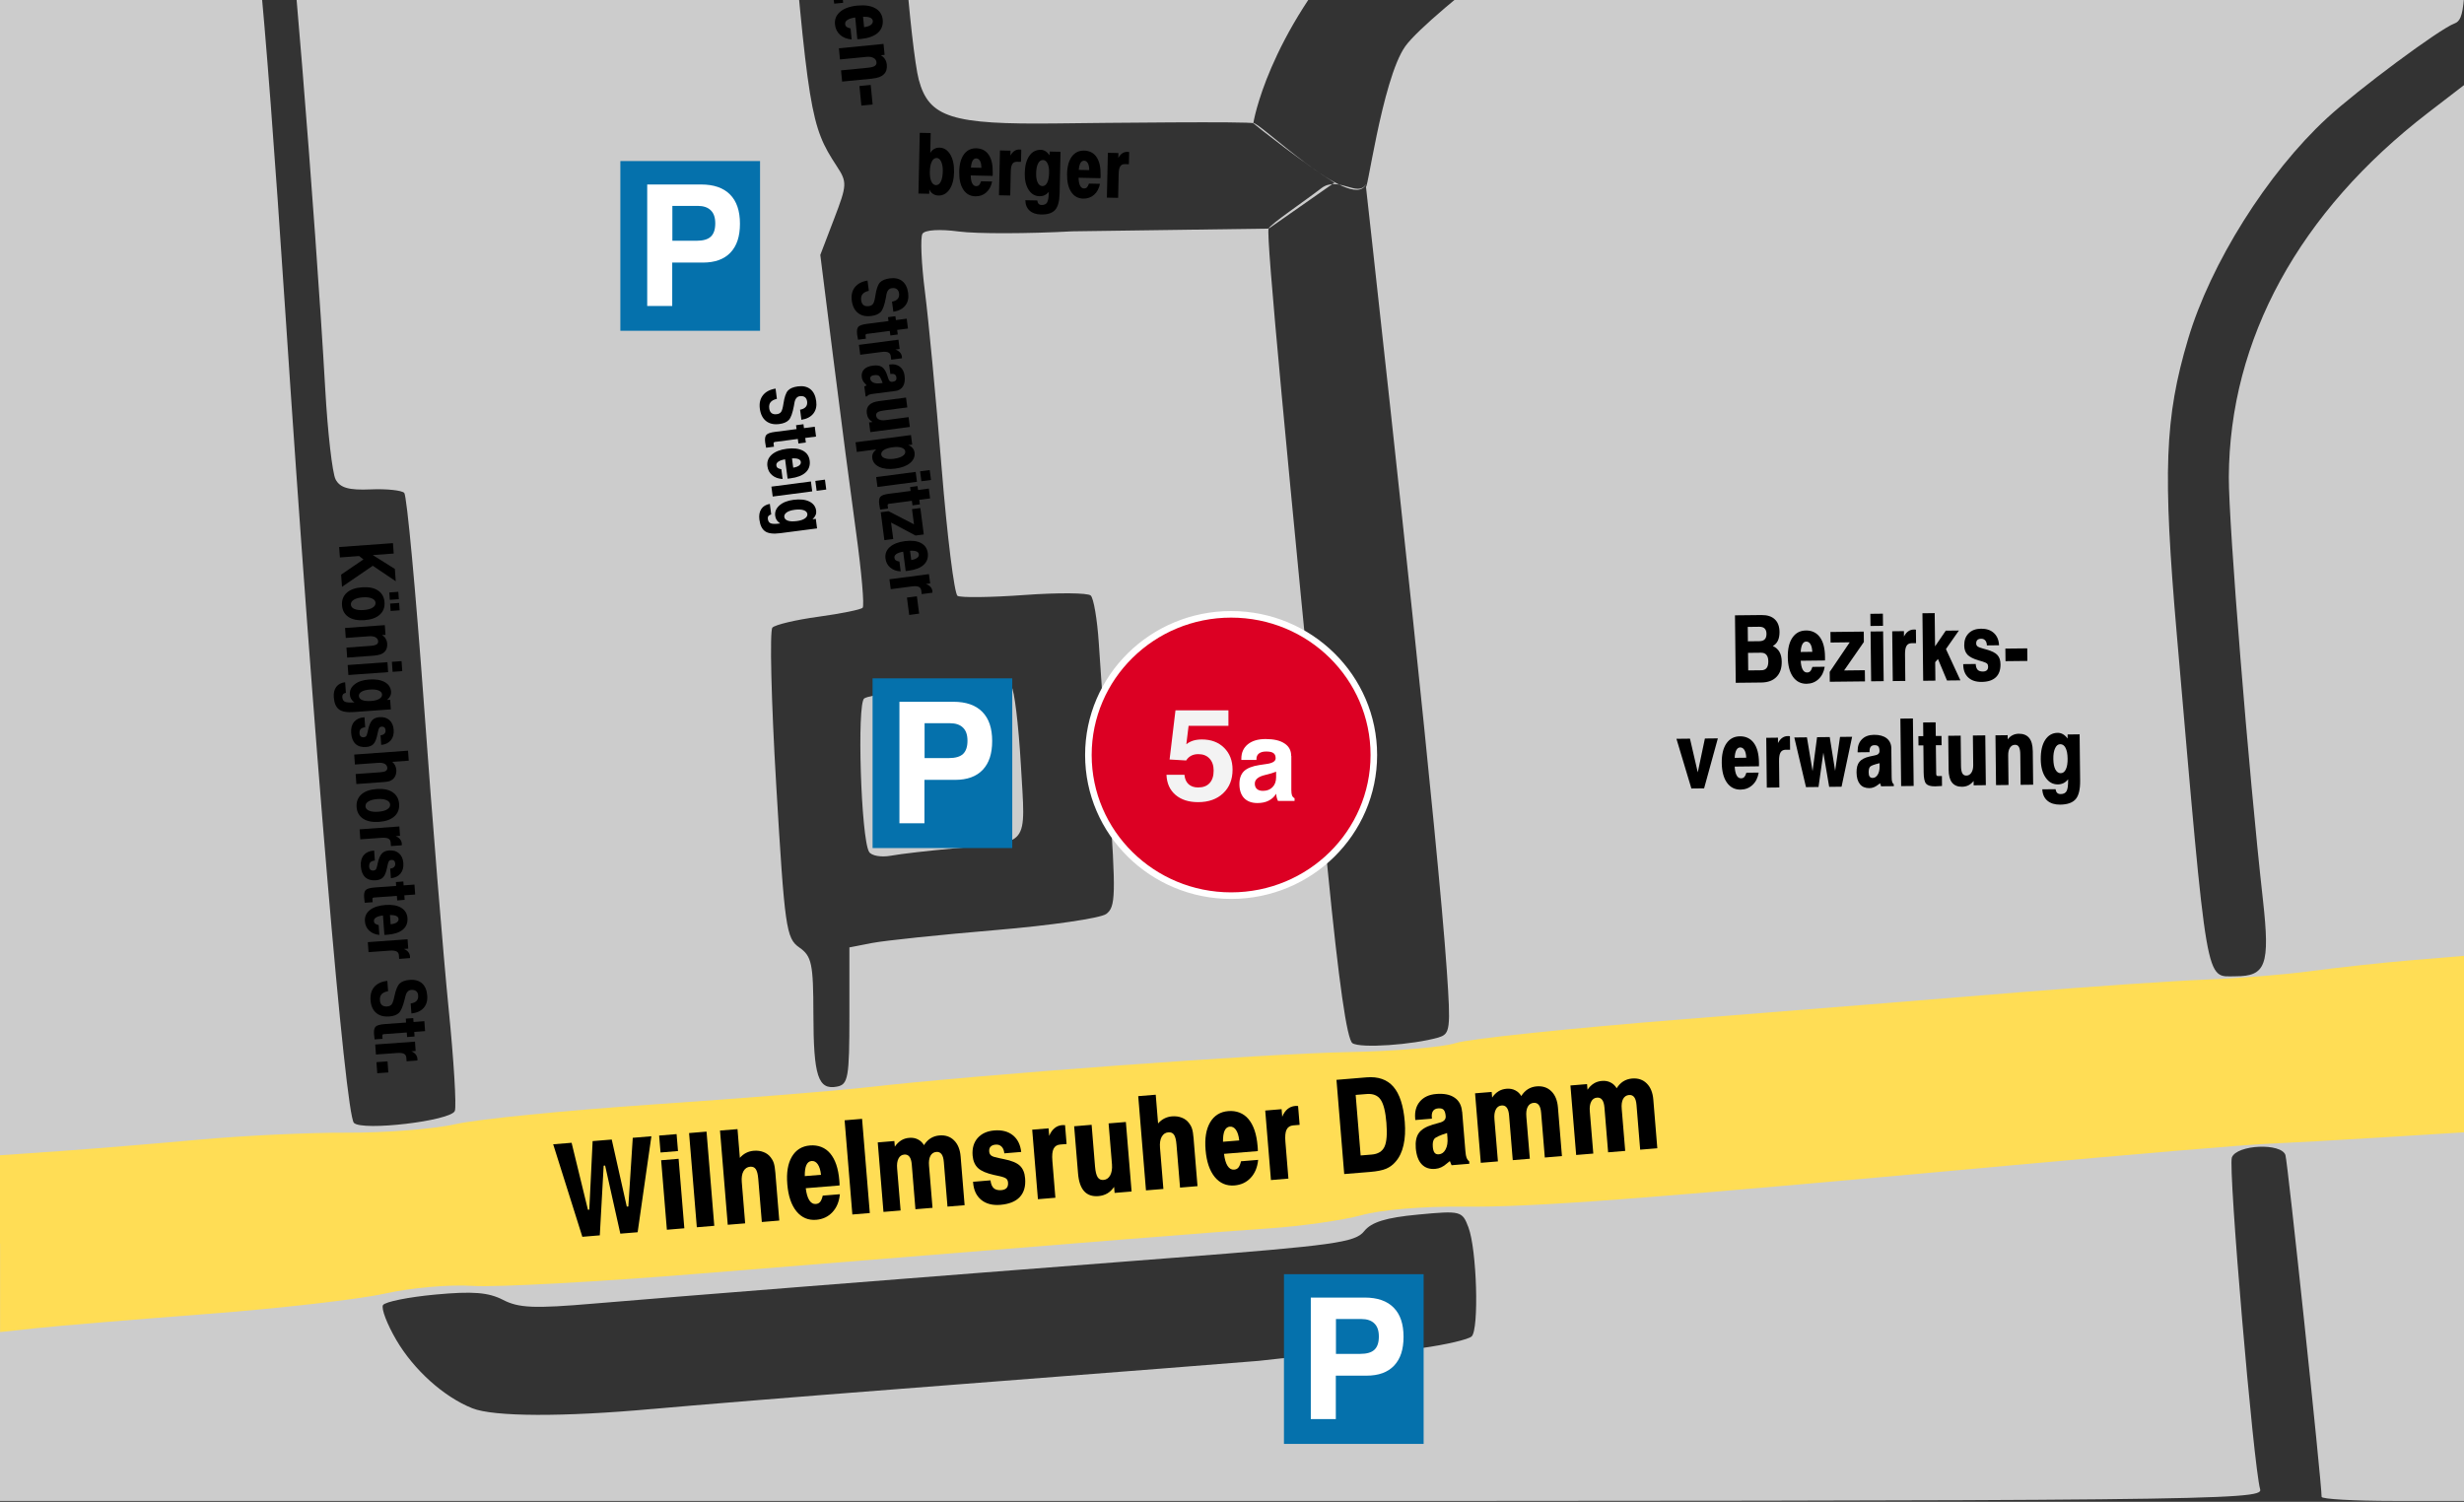 <?xml version="1.0" encoding="UTF-8"?>
<svg xmlns="http://www.w3.org/2000/svg" version="1.1" width="525" height="320" viewBox="0 0 525 320"><rect x="0" y="0" width="525" height="320" fill="#333333" stroke="none"/><svg id="svg5529" width="525.42" height="519.82" viewBox="0 0 525.42 519.82" x="0" y="-200"><defs><style>.cls-1{fill:#dc0023;stroke:#fff;stroke-miterlimit:21.08;stroke-width:1.4px;}.cls-2{fill:#ccc;}.cls-3{fill:#fff;}.cls-4{fill:#fd5;}.cls-5{fill:#0571ac;}.cls-6{fill:#f3f3f3;}</style></defs><g id="layer1"><g id="g1530"><path id="path6093" class="cls-2" d="M0,336.4v-183.39l21.45.7c23.96.78,24.84,1.1,29.1,10.71,3.08,6.95,5.62,32.32,10.27,102.47,6.06,91.41,12.75,170.54,14.59,172.37,1.8,1.8,20.69-.44,21.5-2.55.38-.98-.22-10.82-1.33-21.88-1.11-11.05-3.47-40.06-5.23-64.45-1.77-24.4-3.67-44.81-4.22-45.36s-3.79-.89-7.19-.74c-4.63.2-6.5-.34-7.44-2.14-.69-1.33-1.68-9.96-2.2-19.18-2.12-37.36-7.87-107.99-9.27-113.88-2.21-9.31-7.5-17.47-13-20.08-3.78-1.79-9.29-2.28-25.9-2.28H.03V0h104.8v8.44c0,25.17,12.05,52.33,42.25,95.22,5.24,7.44,10.72,16.25,12.18,19.56,3.43,7.79,6.58,25.38,8.4,46.9,4.57,54.07,4.99,56.68,10.61,65.26,2.26,3.44,2.23,4-.56,11.28l-2.93,7.66,2.77,22c1.52,12.1,3.71,28.86,4.87,37.23,1.15,8.38,1.78,15.55,1.38,15.95s-4.63,1.25-9.41,1.91c-4.78.65-9.19,1.69-9.81,2.31s-.25,15.73.81,33.59c1.81,30.46,2.11,32.61,4.91,34.57,2.66,1.86,2.99,3.43,3.01,14.24.02,13.19,1,16.19,5.04,15.41,2.37-.46,2.63-1.93,2.63-15.08v-14.58l4.89-.95c2.69-.52,14.49-1.75,26.23-2.74,11.74-.98,22.35-2.53,23.59-3.43,2.03-1.49,2.1-3.96.63-25.28-.89-13-1.89-27.66-2.21-32.58-.33-4.92-1.09-9.42-1.71-10s-6.97-.63-14.13-.11c-7.16.52-13.57.6-14.25.18s-2.21-12.7-3.39-27.28c-1.18-14.58-2.78-31.45-3.55-37.49-.77-6.04-1.01-11.61-.53-12.38.52-.83,3.65-1.03,7.77-.48,3.8.5,14.68.48,24.18-.04l41.83-.58,13.99-9.79c-6.06-3.73-16.84-12.22-17.27-12.65s-31.88-.09-41.85.03c-22.46.27-27.27-1.25-29.44-9.32-.8-2.98-2.1-14.43-2.89-25.44-4.36-60.99-8.01-75.5-25.01-99.3-12.96-18.15-22.27-33.12-29.11-46.81-7.22-14.46-9.4-21.77-10.93-36.68L126.92.02h398.5v8.33c0,7.14-.44,8.57-3.06,9.97-1.68.9-10.63,7.05-19.88,13.67-9.25,6.62-18.2,12.98-19.89,14.13s-7.04,4.97-11.91,8.47c-4.87,3.51-22.36,16.12-38.89,28.03-16.52,11.91-40.42,29.13-53.1,38.28-12.68,9.14-36.57,26.29-53.1,38.1s-32.79,24.09-36.14,27.29c-19.52,21.45-22.41,39.97-22.41,39.97.65-.89,20.99,19.07,23.97,13.06-.01,4.32,3.36-22.42,8.43-29.48,4.97-6.92,40.2-33.58,49.54-37.49,2.49-1.04,23.24-15.83,46.11-32.87,63.02-46.94,81.4-60.04,83.58-59.56,1.09.24,12.06,14.48,24.36,31.66l22.37,31.22v30.65c0,27.92-.22,30.73-2.45,31.56-3.17,1.17-20.55,14.07-27.13,20.14-12.72,11.73-24.84,31.01-29.62,47.13-4.98,16.78-5.41,28.15-2.38,63.08,6.6,76.13,6.01,72.66,12.47,72.66s7.43-2.28,5.87-16.25c-3.07-27.48-7.31-80.1-7.27-90.1.14-29.36,14.98-56.51,42.46-77.65l8.05-6.19v301.98h-15.37c-8.45,0-15.37-.39-15.37-.87,0-3.09-7.23-71.42-7.71-72.83-.89-2.64-10.36-2.22-11.41.51-.83,2.16,4.59,65.68,6.03,70.75.66,2.32-11.45,2.45-240.43,2.45H0v-183.42ZM139.03,500.22c8.45-.77,31.72-2.66,51.7-4.2s45.57-3.53,56.87-4.42l20.54-1.63c15.17-1.78,11.31-.44,25.43-1.43l9.36-1.3c5.15-.72,9.93-1.83,10.63-2.48,1.61-1.5,1.11-18.53-.69-23.26-1.32-3.48-1.61-3.56-10.73-2.7-6.85.64-9.94,1.6-11.49,3.55-1.88,2.38-6.41,3.01-40.54,5.65-59.25,4.57-106.75,8.33-123.58,9.76-12.71,1.09-15.98.95-19.35-.79-3.12-1.61-6.45-1.87-14.42-1.13-5.7.53-10.72,1.54-11.15,2.24s.85,4.06,2.85,7.47c3.74,6.37,10.11,12.1,16.19,14.52,4.55,1.82,19.41,1.87,38.38.14h0ZM306.55,421.03c2.44-.7,2.57-1.78,1.72-14.22-1.88-27.51-12.1-120.79-15.88-154.88-.87-7.89-1.4-12.61-1.4-12.61-1.73,2.77-5.92-1.95-9.48.8-3.66,2.83-10.86,7.66-11.21,8.59-.58,1.57,3.8,47.25,12.61,136.86,2.34,23.76,4.08,35.92,5.26,36.71,1.69,1.12,12.76.37,18.38-1.23h0v-.02ZM185.18,381.52c-1.73-2.79-2.63-31.72-1.03-32.71,2.46-1.52,30.11-3.76,31.34-2.53.62.62,1.53,8.09,2.02,16.6,1.02,17.82,2.11,16.44-14.2,17.89-5.38.48-11.45,1.18-13.49,1.56-2.04.38-4.13.02-4.64-.81h0ZM523.41,109.51c-.48-1.25-7.15-10.93-14.82-21.51-7.67-10.58-13.95-19.78-13.94-20.43,0-.66,5.76-5.25,12.79-10.22,7.03-4.96,13.95-10.27,15.36-11.79,2.51-2.69,2.58-1.87,2.58,31.73,0,18.97-.25,34.5-.55,34.5s-.94-1.02-1.42-2.27h0Z"/><path id="path6089" class="cls-4" d="M0,464.99v-18.83l12.92-.9c7.11-.5,20.47-1.6,29.69-2.44s23.37-1.51,31.44-1.47,18.44-.79,23.06-1.83c4.61-1.05,23.47-2.93,41.92-4.18s38.88-2.89,45.41-3.63c23.75-2.72,84.98-7.21,102.7-7.53,9.99-.18,20.37-1.05,23.06-1.94s24.7-3.18,48.91-5.1c24.21-1.91,56.26-4.48,71.23-5.71,14.97-1.22,32.89-2.44,39.82-2.71s17.01-1.09,22.39-1.82,14.97-1.77,21.31-2.3l11.53-.96v37.61l-17.12,1.06c-9.41.58-20.89,1.23-25.5,1.43-4.61.2-29.13,2.27-54.49,4.59-78.93,7.22-101.51,8.93-116.54,8.78-8.59-.08-17.45.66-21.66,1.82-3.92,1.08-12.78,2.34-19.7,2.81-11.88.8-27.86,2.07-121.56,9.66-21.52,1.74-43.12,2.91-47.99,2.6-5.12-.33-13.09.37-18.86,1.64-5.5,1.22-22.57,3.17-37.94,4.34-15.37,1.17-31.56,2.52-35.98,2.99l-8.03.86v-18.83h-.02Z"/><g id="g1159"><path id="path1195" class="cls-1" d="M292.72,360.87c0,16.55-13.62,29.97-30.41,29.97s-30.41-13.42-30.41-29.97h0c0-16.55,13.62-29.97,30.41-29.97h0c16.8,0,30.41,13.42,30.41,29.97Z"/><g id="g1151"><g id="g1062"><path id="path1018" class="cls-6" d="M250.47,351.35h11.27v3.31h-8.49l-.48,3.92c.44-.35.93-.6,1.46-.77.54-.16,1.15-.25,1.85-.25,1.96,0,3.54.59,4.74,1.78s1.8,2.74,1.8,4.66c0,2.1-.67,3.77-2.01,5.03-1.33,1.26-3.11,1.89-5.33,1.89-2.01,0-3.62-.52-4.83-1.56-1.2-1.04-1.84-2.46-1.91-4.27h3.83c.07.86.36,1.52.87,2,.51.46,1.19.7,2.04.7,1.07,0,1.88-.31,2.45-.93s.86-1.51.86-2.67c0-1.08-.29-1.93-.88-2.56-.58-.63-1.38-.94-2.39-.94-.57,0-1.08.11-1.52.34s-.79.57-1.07,1.01l-3.53-.21,1.26-10.5v.02Z"/><g id="text1050"><path id="path1056" class="cls-3" d="M271.9,364.43c-.56.23-1.33.46-2.3.69-1.49.34-2.24.96-2.24,1.85,0,.49.15.87.45,1.14.3.27.73.4,1.29.4.84,0,1.52-.26,2.03-.78.52-.53.77-1.24.77-2.12v-1.17h0ZM275.14,361.06v7.24c0,.53.05.93.15,1.2.11.26.29.45.54.59v.57h-3.53c-.12-.23-.21-.48-.27-.73-.06-.26-.1-.53-.12-.81-.39.65-.93,1.14-1.61,1.49-.68.34-1.47.5-2.38.5-1.22,0-2.16-.35-2.84-1.05-.66-.7-1-1.7-1-3,0-1.2.33-2.12.98-2.75.66-.63,1.76-1.07,3.28-1.3.34-.06.79-.13,1.35-.2,1.41-.17,2.11-.59,2.11-1.24,0-.52-.16-.88-.47-1.1-.3-.23-.82-.34-1.55-.34-.66,0-1.18.14-1.54.42-.35.27-.53.67-.53,1.18v.2h-3.22v-.27c0-1.3.46-2.32,1.38-3.07.93-.75,2.19-1.12,3.79-1.12,1.75,0,3.09.31,4.03.94.95.62,1.42,1.5,1.42,2.66h.03Z"/></g></g></g></g><g id="g6174"><path id="rect6159" class="cls-5" d="M273.57,471.5h29.76v36.16h-29.76v-36.16h0Z"/><g id="flowRoot6161"><path id="path1022" class="cls-3" d="M284.65,481.04v7.44h5.15c1.41,0,2.42-.29,3.04-.88.63-.59.95-1.52.95-2.81s-.32-2.17-.95-2.79c-.63-.63-1.56-.95-2.79-.95h-5.4ZM279.29,476.48h11.48c2.71,0,4.76.71,6.17,2.14,1.41,1.42,2.11,3.49,2.11,6.22s-.67,4.72-2.02,6.15c-1.35,1.42-3.3,2.13-5.87,2.13h-6.54v9.25h-5.33v-25.89h0Z"/></g></g><g id="g6174-2"><path id="rect6159-4" class="cls-5" d="M185.92,344.54h29.76v36.16h-29.76v-36.16Z"/><g id="flowRoot6161-4"><path id="path1026" class="cls-3" d="M197,354.09v7.44h5.15c1.41,0,2.42-.29,3.04-.88.63-.59.95-1.52.95-2.81s-.32-2.17-.95-2.79c-.63-.63-1.56-.95-2.79-.95h-5.4ZM191.64,349.53h11.48c2.71,0,4.76.71,6.17,2.14,1.41,1.42,2.11,3.49,2.11,6.22s-.67,4.72-2.02,6.15c-1.35,1.42-3.3,2.13-5.87,2.13h-6.54v9.25h-5.33v-25.89h0Z"/></g></g><g id="g6174-2-7"><path id="rect6159-4-7" class="cls-5" d="M132.18,234.32h29.76v36.16h-29.76v-36.16Z"/><g id="flowRoot6161-4-5"><path id="path1030" class="cls-3" d="M143.26,243.86v7.44h5.15c1.41,0,2.42-.29,3.04-.88.63-.59.95-1.52.95-2.81s-.32-2.17-.95-2.79c-.63-.63-1.56-.95-2.79-.95h-5.4ZM137.9,239.31h11.48c2.71,0,4.76.71,6.17,2.14,1.41,1.42,2.11,3.49,2.11,6.22s-.67,4.72-2.02,6.15c-1.35,1.42-3.3,2.13-5.87,2.13h-6.54v9.25h-5.33v-25.89h0Z"/></g></g><g id="flowRoot855-1-6"><path id="path1033" d="M117.84,443.82l3.95-.32,3.48,14.27.29-.02.71-14.61,4.07-.33,3.21,14.29.33-.03.94-14.63,3.97-.33-2.93,20.45-3.69.3-3.24-14.51-.31.03-.82,14.84-3.72.31-6.21-19.7h-.03Z"/><path id="path1035" d="M140.87,447.22l3.72-.31,1.22,14.81-3.72.31-1.22-14.81ZM140.44,441.96l3.72-.31.3,3.61-3.72.31-.3-3.61Z"/><path id="path1037" d="M146.82,441.43l3.72-.31,1.65,20.07-3.72.31-1.65-20.07Z"/><path id="path1039" d="M153.43,440.89l3.71-.3.5,6.12c.41-.46.86-.82,1.34-1.06.49-.25,1.03-.4,1.62-.45.76-.06,1.46.03,2.09.28.63.24,1.14.62,1.53,1.14.28.35.5.75.65,1.21.15.45.26,1.14.34,2.08l.04.55.79,9.61-3.72.31-.76-9.18c-.08-1-.26-1.69-.53-2.08-.26-.39-.66-.56-1.19-.52-.63.05-1.1.37-1.43.95-.32.58-.44,1.36-.36,2.33l.72,8.79-3.71.3-1.65-20.07h.02Z"/><path id="path1041" d="M178.9,452.59l-7.22.59c.14,1.14.39,2,.76,2.57s.83.84,1.4.79c.39-.03.69-.18.91-.45.22-.27.41-.72.55-1.33l3.65-.3c-.15,1.57-.67,2.84-1.58,3.82-.9.97-2.05,1.51-3.45,1.63-1.71.14-3.11-.46-4.21-1.79-1.1-1.35-1.75-3.27-1.96-5.77s.12-4.42.97-5.88c.86-1.46,2.15-2.26,3.86-2.4s3.24.42,4.31,1.7c1.08,1.28,1.73,3.19,1.94,5.73l.05.67c.01.15.02.3,0,.42h.02ZM174.93,450.31c-.11-.98-.34-1.72-.69-2.23s-.79-.74-1.32-.7c-.49.04-.86.33-1.11.87-.24.54-.35,1.32-.34,2.35l3.46-.28h0Z"/><path id="path1043" d="M179.96,438.71l3.72-.31,1.65,20.07-3.72.31-1.65-20.07Z"/><path id="path1045" d="M196.87,444.01c.39-.63.86-1.11,1.4-1.46.56-.35,1.18-.55,1.86-.61,1.29-.11,2.34.24,3.14,1.04.82.8,1.29,1.96,1.41,3.46l.85,10.36-3.65.3-.78-9.51c-.06-.77-.23-1.33-.49-1.67-.26-.35-.63-.51-1.11-.47-.56.05-.98.33-1.26.84-.27.52-.37,1.22-.29,2.12l.74,8.95-3.64.3-.78-9.51c-.06-.77-.23-1.33-.49-1.67-.26-.35-.63-.51-1.11-.47-.55.05-.97.33-1.23.86-.27.52-.37,1.22-.29,2.11l.74,8.95-3.65.3-1.22-14.81,3.54-.29.1,1.2c.38-.57.83-1.01,1.34-1.33.51-.32,1.09-.5,1.72-.55.69-.06,1.31.05,1.85.33.54.27.98.68,1.31,1.24h-.01Z"/><path id="path1047" d="M217.6,445.45l-3.61.3c-.06-.64-.26-1.11-.58-1.43-.33-.33-.75-.47-1.27-.43-.49.04-.85.19-1.09.45-.23.25-.32.59-.28,1.04.03.38.19.67.47.87.29.2.86.37,1.7.53l.96.2c1.63.32,2.76.79,3.41,1.41.64.61,1.02,1.5,1.11,2.69.14,1.69-.24,3.01-1.14,3.98-.89.95-2.26,1.5-4.12,1.66-1.68.14-3.04-.21-4.08-1.05-1.03-.84-1.61-2.06-1.74-3.67l-.02-.19,3.72-.31c.09.77.32,1.33.69,1.67.38.34.91.47,1.61.42.52-.04.9-.2,1.14-.46.24-.28.34-.66.3-1.15-.03-.36-.15-.64-.36-.82-.2-.19-.68-.38-1.44-.55l-1.2-.26c-1.57-.35-2.7-.83-3.38-1.45-.68-.63-1.07-1.52-1.17-2.68-.12-1.52.23-2.75,1.05-3.71.84-.96,2.02-1.51,3.57-1.64,1.63-.13,2.94.21,3.95,1.02,1.02.81,1.61,2.01,1.79,3.58h0v-.02Z"/><path id="path1049" d="M226.93,439.74l.33,4.02-1.36.11c-.68.06-1.15.36-1.42.91-.27.55-.35,1.42-.25,2.6l.64,7.83-3.72.31-1.22-14.81,3.49-.29.13,1.61c.3-.72.68-1.27,1.14-1.64.46-.39,1.01-.6,1.65-.66h.23c.08,0,.2,0,.36.01h0Z"/><path id="path1051" d="M228.87,439.98l3.72-.31.73,8.92c.09,1.04.27,1.78.55,2.23.28.44.69.64,1.23.6.63-.05,1.11-.37,1.44-.97.33-.6.46-1.38.39-2.32l-.72-8.76,3.68-.3,1.22,14.81-3.62.3-.11-1.28c-.43.61-.91,1.08-1.45,1.39s-1.17.51-1.87.57c-1.32.11-2.34-.24-3.06-1.04-.72-.8-1.16-2.06-1.3-3.78l-.83-10.07h0Z"/><path id="path1053" d="M242.54,433.56l3.71-.3.5,6.12c.41-.46.86-.82,1.34-1.06.49-.25,1.03-.4,1.62-.45.76-.06,1.46.03,2.09.28.63.24,1.14.62,1.53,1.14.28.35.5.75.65,1.21.15.45.26,1.14.34,2.08l.04.55.79,9.61-3.72.31-.76-9.18c-.08-1-.26-1.69-.53-2.08-.26-.39-.66-.56-1.19-.52-.63.05-1.1.37-1.43.95-.32.58-.44,1.36-.36,2.33l.72,8.79-3.71.3-1.65-20.07h.02Z"/><path id="path1055" d="M268.02,445.27l-7.22.59c.14,1.14.39,2,.76,2.57s.83.84,1.4.79c.39-.03.69-.18.91-.45.22-.27.41-.72.55-1.33l3.65-.3c-.15,1.57-.67,2.84-1.58,3.82-.9.97-2.05,1.51-3.45,1.63-1.71.14-3.11-.46-4.21-1.79-1.1-1.35-1.75-3.27-1.96-5.77s.12-4.42.97-5.88c.86-1.46,2.15-2.26,3.86-2.4s3.24.42,4.31,1.7c1.08,1.28,1.73,3.19,1.94,5.73l.05.67c.01.15.02.3,0,.42h.02ZM264.04,442.99c-.11-.98-.34-1.72-.69-2.23s-.79-.74-1.32-.7c-.49.04-.86.33-1.11.87-.24.54-.35,1.32-.34,2.35l3.46-.28h0Z"/><path id="path1057" d="M276.58,435.66l.33,4.02-1.36.11c-.68.06-1.15.36-1.42.91-.27.55-.35,1.42-.25,2.6l.64,7.83-3.72.31-1.22-14.81,3.49-.29.13,1.61c.3-.72.68-1.27,1.14-1.64.46-.39,1.01-.6,1.65-.66h.23c.08,0,.2,0,.36.01h0Z"/><path id="path1059" d="M288.85,433.31l1.06,12.89,2.34-.19c1.36-.11,2.28-.67,2.74-1.67.47-1,.6-2.69.41-5.08s-.61-4.05-1.23-4.95c-.62-.91-1.62-1.31-2.98-1.2l-2.34.19h0ZM284.75,430.09l6.39-.53c2.5-.21,4.41.46,5.75,2,1.33,1.54,2.14,4.02,2.42,7.46.15,1.87.07,3.52-.26,4.96-.32,1.43-.87,2.61-1.66,3.51-.57.69-1.26,1.2-2.05,1.54-.79.33-1.93.56-3.41.68l-5.52.45-1.65-20.07h-.01Z"/><path id="path1061" d="M308.32,441.42c-1.52.48-2.43.89-2.71,1.24-.28.34-.39.92-.32,1.74.05.55.17.96.37,1.22.21.26.52.37.91.34.62-.05,1.1-.4,1.44-1.05.35-.65.48-1.48.4-2.5l-.08-.98h-.01ZM311.54,436.86l.69,8.42c.05.66.14,1.15.26,1.45.13.3.3.54.54.71l.04.53-3.79.31-.36-.88c-.16.11-.38.29-.66.53-.75.68-1.57,1.06-2.46,1.13-1.21.1-2.17-.23-2.88-.98s-1.13-1.9-1.26-3.42c-.11-1.38.1-2.45.63-3.21.53-.77,1.51-1.37,2.92-1.8.39-.12.87-.26,1.43-.41.99-.23,1.45-.7,1.39-1.43-.05-.64-.2-1.09-.44-1.34s-.63-.35-1.18-.3c-.5.04-.86.23-1.08.56-.22.32-.31.79-.25,1.41l.02.22-3.54.29-.03-.35c-.12-1.48.22-2.68,1.02-3.61.81-.94,1.97-1.47,3.48-1.59,1.64-.13,2.93.12,3.89.78.96.65,1.49,1.65,1.6,2.98h.02Z"/><path id="path1063" d="M324.13,433.55c.39-.63.86-1.11,1.4-1.46.56-.35,1.18-.55,1.86-.61,1.29-.11,2.34.24,3.15,1.04.82.8,1.29,1.96,1.41,3.46l.85,10.36-3.65.3-.78-9.51c-.06-.77-.23-1.33-.49-1.67-.26-.35-.63-.51-1.11-.47-.56.05-.98.33-1.26.84-.27.52-.37,1.22-.29,2.12l.74,8.95-3.64.3-.78-9.51c-.06-.77-.23-1.33-.49-1.67-.26-.35-.63-.51-1.11-.47-.55.05-.97.33-1.23.86-.27.52-.37,1.22-.29,2.11l.74,8.95-3.65.3-1.22-14.81,3.54-.29.1,1.2c.38-.57.83-1.01,1.34-1.33.51-.32,1.09-.5,1.72-.55.69-.06,1.31.05,1.85.33.54.27.98.68,1.31,1.24h-.02Z"/><path id="path1065" d="M344.46,431.88c.39-.63.86-1.11,1.4-1.46.56-.35,1.18-.55,1.86-.61,1.29-.11,2.34.24,3.14,1.04.82.8,1.29,1.96,1.41,3.46l.85,10.36-3.65.3-.78-9.51c-.06-.77-.23-1.33-.49-1.67-.26-.35-.63-.51-1.11-.47-.56.05-.98.33-1.26.84-.27.52-.37,1.22-.29,2.12l.74,8.95-3.64.3-.78-9.51c-.06-.77-.23-1.33-.49-1.67-.26-.35-.63-.51-1.11-.47-.55.05-.97.33-1.23.86-.27.52-.37,1.22-.29,2.11l.74,8.95-3.65.3-1.22-14.81,3.54-.29.1,1.2c.38-.57.83-1.01,1.34-1.33.51-.32,1.09-.5,1.72-.55.69-.06,1.31.05,1.85.33.54.27.98.68,1.31,1.24h-.01Z"/></g><g id="flowRoot855-1-6-3-9"><path id="path1068" d="M372.45,339.11l.04,3.74,2.77-.03c.51,0,.89-.16,1.14-.47s.37-.78.37-1.41-.14-1.1-.4-1.4c-.25-.31-.63-.46-1.15-.46l-2.77.03h0ZM372.39,333.58l.03,3.07,2.45-.03c.51,0,.89-.14,1.14-.39.25-.26.37-.65.37-1.17s-.14-.89-.39-1.14-.63-.37-1.15-.37l-2.45.03h0ZM369.68,331.11l5.64-.06c1.24-.01,2.18.29,2.83.91.66.61.99,1.51,1.01,2.69,0,.74-.11,1.36-.35,1.86-.24.5-.6.88-1.08,1.14.63.29,1.11.71,1.42,1.26.31.54.47,1.24.48,2.07.02,1.4-.36,2.49-1.12,3.26-.75.78-1.83,1.17-3.22,1.19l-5.46.06-.16-14.38h0Z"/><path id="path1070" d="M388.86,340.73l-5.18.06c.04.82.18,1.44.41,1.87s.55.64.95.63c.28,0,.5-.09.67-.27s.33-.49.46-.92l2.62-.03c-.18,1.11-.62,1.99-1.32,2.64-.69.65-1.54.97-2.54.99-1.22.01-2.19-.48-2.91-1.49-.71-1.01-1.08-2.42-1.1-4.21s.31-3.14.99-4.14c.69-1,1.64-1.5,2.87-1.52s2.28.46,2.98,1.43c.71.97,1.07,2.36,1.09,4.18v.48c0,.11,0,.21-.01.3h.02ZM386.14,338.9c-.03-.7-.15-1.25-.38-1.63s-.53-.57-.9-.57c-.35,0-.63.19-.83.57-.2.37-.32.92-.36,1.65l2.48-.03h-.01Z"/><path id="path1072" d="M390.01,334.66l7.1-.08.02,2.22-4.21,6.06,4.42-.05.03,2.38-7.5.08-.02-2.1,4.27-6.31-4.08.05-.03-2.26h0Z"/><path id="path1074" d="M398.56,334.56l2.67-.03.12,10.61-2.67.03-.12-10.61ZM398.51,330.79l2.67-.03.03,2.59-2.67.03-.03-2.59Z"/><path id="path1076" d="M408.22,334.17l.03,2.88h-.98c-.49.02-.84.21-1.06.59s-.32.99-.31,1.84l.06,5.61-2.67.03-.12-10.61,2.5-.03v1.15c.26-.5.56-.87.91-1.11.35-.25.75-.38,1.21-.38h.17c.06,0,.14,0,.25.03h0Z"/><path id="path1078" d="M409.62,330.67l2.6-.03.08,7.08,2.28-3.34,2.8-.03-2.76,3.95,3.08,6.67-2.86.03-1.92-4.58-.59.67.04,3.94-2.6.03-.16-14.38h0Z"/><path id="path1080" d="M425.93,337.49l-2.59.03c-.01-.46-.13-.81-.34-1.05-.22-.25-.51-.38-.88-.37-.35,0-.62.09-.8.26-.17.16-.26.41-.26.73,0,.27.1.49.29.64.2.15.59.31,1.19.47l.68.19c1.14.31,1.93.7,2.36,1.18.43.46.65,1.12.66,1.98.01,1.21-.32,2.14-1.01,2.78-.68.63-1.69.96-3.02.97-1.2.01-2.16-.3-2.85-.95-.69-.65-1.04-1.55-1.06-2.7v-.14l2.66-.03c.03.55.16.96.4,1.23.25.26.63.38,1.13.38.37,0,.65-.1.84-.27.19-.18.28-.45.27-.8,0-.26-.07-.46-.21-.6-.13-.15-.47-.3-1-.47l-.84-.24c-1.1-.33-1.88-.73-2.34-1.2-.45-.48-.69-1.14-.7-1.97-.01-1.09.3-1.95.94-2.59.64-.65,1.52-.97,2.63-.99,1.17-.01,2.09.3,2.76.93.68.63,1.05,1.51,1.09,2.64h0v-.04Z"/><path id="path1082" d="M427.28,338.2l4.66-.05.03,2.68-4.66.05-.03-2.68Z"/><path id="path1084" d="M357.2,357.42l2.88-.03,1.66,7.18,1.52-7.21,2.76-.03-2.93,10.65-2.71.03-3.18-10.58h0Z"/><path id="path1086" d="M374.79,363.28l-5.18.06c.04.82.18,1.44.41,1.87s.55.64.95.63c.28,0,.5-.09.67-.27s.33-.49.46-.92l2.62-.03c-.18,1.11-.62,1.99-1.32,2.64-.69.65-1.54.97-2.54.99-1.22.01-2.19-.48-2.91-1.49-.71-1.01-1.08-2.42-1.1-4.21s.31-3.14.99-4.14c.69-1,1.64-1.5,2.87-1.52s2.28.46,2.98,1.43c.71.97,1.07,2.36,1.09,4.18v.48c0,.11,0,.21-.01.3h.02ZM372.07,361.46c-.03-.7-.15-1.25-.38-1.63s-.53-.57-.9-.57c-.35,0-.63.19-.83.57-.2.37-.32.92-.36,1.65l2.48-.03h-.01Z"/><path id="path1088" d="M381.38,356.87l.03,2.88h-.98c-.49.02-.84.21-1.06.59s-.32.99-.31,1.84l.06,5.61-2.67.03-.12-10.61,2.5-.03v1.15c.26-.5.56-.87.91-1.11.35-.25.75-.38,1.21-.38h.17c.06,0,.14,0,.25.03h.01Z"/><path id="path1090" d="M382.32,357.14l2.68-.03,1.2,7.2.96-7.23,2.7-.03,1.15,7.2,1.04-7.23,2.58-.03-2.25,10.64-2.64.03-1.24-7.29-1.03,7.32-2.67.03-2.49-10.59h0Z"/><path id="path1092" d="M400.46,362.62c-1.11.27-1.77.51-1.99.74s-.32.64-.32,1.22c0,.4.07.69.21.89.14.19.35.29.63.29.44,0,.8-.23,1.08-.68.28-.45.42-1.03.41-1.76v-.7h-.02ZM402.98,359.53l.07,6.03c0,.48.04.82.11,1.04s.19.4.35.53v.38l-2.71.03-.21-.64c-.12.07-.29.19-.49.35-.57.45-1.17.68-1.81.68-.87,0-1.53-.27-2-.85s-.71-1.41-.72-2.5c-.01-.99.19-1.74.61-2.25.42-.52,1.14-.9,2.18-1.14.29-.07.63-.14,1.04-.22.71-.11,1.07-.43,1.06-.95,0-.46-.09-.79-.25-.97-.16-.19-.43-.28-.82-.27-.36,0-.62.12-.8.34-.17.22-.26.55-.25.99v.16l-2.54.03v-.25c-.01-1.06.29-1.9.91-2.52.62-.63,1.48-.94,2.56-.96,1.17-.01,2.08.24,2.73.75s.98,1.25.99,2.21h0Z"/><path id="path1094" d="M404.91,353.12l2.67-.03.16,14.38-2.67.03-.16-14.38Z"/><path id="path1096" d="M409.76,353.94l2.66-.03.03,2.9h1.22l.02,1.98h-1.22l.07,5.89v.11c0,.26.04.42.11.49.08.06.23.09.46.08h.65l.02,2.11c-.33.02-.61.04-.87.05-.25.02-.45.02-.61.03-.92.01-1.55-.17-1.9-.55-.34-.38-.52-1.19-.53-2.43l-.06-5.74h-1.04l-.02-1.98h1.04l-.03-2.91h0Z"/><path id="path1098" d="M415.09,356.78l2.67-.03.07,6.4c0,.74.1,1.28.28,1.62.18.33.46.49.85.49.45,0,.81-.21,1.08-.62s.4-.96.39-1.64l-.07-6.28,2.64-.03.12,10.61-2.6.03v-.92c-.34.41-.71.72-1.11.92-.4.2-.86.3-1.36.31-.94.01-1.65-.29-2.13-.89s-.72-1.53-.73-2.76l-.08-7.22h-.02Z"/><path id="path1100" d="M433.12,359.96l.08,7.24-2.67.03-.07-6.42c0-.76-.1-1.29-.28-1.62-.17-.33-.45-.49-.84-.49-.46,0-.81.21-1.08.62s-.39.95-.38,1.64l.07,6.3-2.66.03-.12-10.61,2.6-.03v.9c.29-.39.63-.69,1.03-.89.4-.21.84-.31,1.32-.32.98-.01,1.72.29,2.22.89.5.61.76,1.52.77,2.74h.01Z"/><path id="path1102" d="M438.98,358.57c-.47,0-.84.29-1.1.86-.27.57-.4,1.34-.38,2.32s.16,1.67.43,2.2c.29.54.67.8,1.14.8s.85-.28,1.1-.83c.26-.55.39-1.32.37-2.32s-.16-1.69-.43-2.23-.66-.8-1.13-.8h0ZM440.54,357.38v-.88l2.56-.03.11,9.89c.02,1.86-.3,3.16-.95,3.92-.66.76-1.75,1.15-3.3,1.17-1.15.01-2.06-.27-2.73-.84s-1.03-1.38-1.08-2.42l2.82-.03c.06.36.18.63.35.79.18.17.42.25.74.25.61,0,1.03-.22,1.26-.63s.34-1.18.33-2.31v-.21c-.3.37-.63.64-.99.82-.36.17-.75.26-1.18.27-1.07.01-1.95-.47-2.62-1.45-.68-.98-1.02-2.28-1.04-3.89-.02-1.75.29-3.13.94-4.13s1.54-1.51,2.68-1.52c.4,0,.77.1,1.12.3.35.2.68.51,1,.94h-.02Z"/></g><g id="flowRoot855-1-6-3"><path id="path1105" d="M348.33,150.58l-2.19,1.55c-.44-.55-.89-.88-1.37-.98-.48-.11-.96,0-1.45.36-.44.31-.68.67-.74,1.07-.05.41.08.84.41,1.3.46.65,1.24.79,2.35.41.27-.1.49-.17.65-.22,1.87-.59,3.19-.78,3.96-.57.76.2,1.48.78,2.15,1.73.84,1.18,1.15,2.34.96,3.49-.2,1.14-.91,2.14-2.12,3s-2.38,1.17-3.55.97c-1.17-.21-2.22-.92-3.16-2.14l2.25-1.59c.55.61,1.08.96,1.59,1.06.51.09,1.05-.06,1.61-.46.48-.34.75-.72.82-1.14s-.07-.88-.42-1.37c-.31-.43-.67-.67-1.09-.72s-1.19.12-2.29.51c-1.6.56-2.79.74-3.57.54-.77-.21-1.51-.81-2.22-1.8-.81-1.14-1.11-2.24-.9-3.3s.9-2.01,2.08-2.85c1.11-.79,2.21-1.08,3.29-.88,1.09.2,2.07.88,2.95,2.03h0Z"/><path id="path1107" d="M359.45,149.64l-4.22,3c.5.65.97,1.08,1.4,1.3s.82.21,1.15-.02c.23-.16.36-.36.4-.61s-.01-.59-.15-1.02l2.13-1.51c.48,1.02.62,1.99.42,2.92-.2.92-.71,1.68-1.52,2.26-1,.71-2.08.85-3.24.43-1.16-.43-2.27-1.37-3.3-2.83s-1.54-2.76-1.55-3.97c0-1.21.49-2.17,1.5-2.88s2.14-.92,3.27-.52c1.13.39,2.23,1.33,3.28,2.81l.28.39c.06.09.12.18.16.26h-.01ZM356.18,149.68c-.42-.56-.84-.94-1.24-1.12-.4-.19-.76-.17-1.07.05-.29.2-.41.52-.36.94.05.42.27.94.64,1.57l2.02-1.44h0Z"/><path id="path1109" d="M365.74,141.89l4.19,5.9-2.17,1.54-3.71-5.23c-.44-.62-.82-1.01-1.15-1.17-.33-.17-.65-.15-.97.07-.37.26-.55.64-.53,1.12s.22,1,.62,1.56l3.65,5.14-2.17,1.54-6.14-8.66,2.12-1.5.52.73c0-.48.12-.92.33-1.31.21-.4.52-.74.91-1.02.8-.57,1.57-.74,2.33-.53.76.21,1.49.82,2.19,1.81h-.02Z"/><path id="path1111" d="M366.74,132.42l1.29,1.82-.7.5c-.14.1-.21.19-.22.29-.02.09.05.24.2.45l.12.17.43.61,1.07-.76,1.15,1.62-1.03.73,4.99,7.03-2.16,1.53-4.99-7.03-.89.63-1.15-1.62.89-.63-.57-.8c-.58-.82-.84-1.54-.77-2.15s.47-1.17,1.21-1.69c.15-.11.31-.21.49-.32s.4-.24.64-.37h0Z"/><path id="path1113" d="M368.71,132.08l2.17-1.54,1.68,2.37,1-.71,1.15,1.62-1,.71,3.4,4.79.06.09c.15.21.27.32.37.34.1,0,.24-.06.43-.19l.53-.38,1.23,1.73c-.25.2-.48.38-.69.53-.19.15-.36.28-.48.37-.75.53-1.37.74-1.87.63-.5-.12-1.11-.68-1.82-1.69l-3.32-4.68-.85.6-1.15-1.62.85-.6-1.68-2.37h0Z"/><path id="path1115" d="M384.33,131.98l-4.22,3c.5.65.97,1.08,1.4,1.3s.82.21,1.15-.02c.23-.16.36-.36.4-.61s-.01-.59-.15-1.02l2.13-1.51c.48,1.02.62,1.99.42,2.92-.2.92-.71,1.68-1.52,2.26-1,.71-2.08.85-3.24.43-1.16-.43-2.27-1.37-3.3-2.83s-1.54-2.76-1.55-3.97c0-1.21.49-2.17,1.5-2.88s2.14-.92,3.27-.52c1.13.39,2.23,1.33,3.28,2.81l.28.39c.06.09.12.18.16.26h-.01ZM381.06,132.03c-.42-.56-.84-.94-1.24-1.12-.4-.19-.76-.17-1.07.05-.29.2-.41.52-.36.94.05.42.27.94.64,1.57l2.02-1.44h0Z"/><path id="path1117" d="M390.61,124.24l4.19,5.9-2.17,1.54-3.71-5.23c-.44-.62-.82-1.01-1.15-1.17-.33-.17-.65-.15-.97.07-.37.26-.55.64-.53,1.12.02.48.22,1,.62,1.56l3.65,5.14-2.17,1.54-6.14-8.66,2.12-1.5.52.73c0-.48.12-.92.33-1.31.21-.4.52-.74.91-1.02.8-.57,1.57-.74,2.33-.53s1.49.82,2.19,1.81h-.02Z"/><path id="path1119" d="M395.01,119.55c-.4.28-.54.74-.44,1.38.11.63.46,1.36,1.06,2.2s1.12,1.35,1.67,1.65c.55.3,1.01.32,1.39.05.4-.28.54-.74.43-1.37-.11-.64-.47-1.38-1.06-2.23-.54-.76-1.09-1.29-1.66-1.6-.56-.31-1.03-.34-1.39-.08ZM388.22,117.17l2.12-1.5,2.74,3.85c-.06-.48,0-.92.17-1.32.17-.4.45-.74.83-1.01.87-.61,1.87-.69,3.01-.22s2.21,1.41,3.21,2.81c.99,1.4,1.52,2.7,1.58,3.91s-.36,2.12-1.24,2.75c-.39.28-.82.43-1.28.45s-.89-.09-1.3-.33l.6.84-2.09,1.48-8.33-11.73-.02.02Z"/><path id="path1121" d="M408.16,115.07l-4.22,3c.5.65.97,1.08,1.4,1.3.43.22.82.21,1.15-.02.23-.16.36-.36.4-.61.04-.25-.01-.59-.15-1.02l2.13-1.51c.48,1.02.62,1.99.42,2.92-.2.92-.71,1.68-1.52,2.26-1,.71-2.08.85-3.24.43-1.16-.43-2.27-1.37-3.3-2.83-1.02-1.44-1.54-2.76-1.55-3.97,0-1.21.49-2.17,1.5-2.88s2.14-.92,3.27-.52c1.13.39,2.23,1.33,3.28,2.81l.28.39c.06.09.12.18.16.26h-.01ZM404.88,115.12c-.42-.56-.84-.94-1.24-1.12-.4-.19-.76-.17-1.07.05-.29.2-.41.52-.36.94s.27.94.64,1.57l2.02-1.44h0Z"/><path id="path1123" d="M409.92,106.05l1.67,2.35-.8.57c-.4.28-.58.64-.54,1.08.04.44.3,1,.79,1.69l3.25,4.58-2.17,1.54-6.14-8.66,2.04-1.45.67.94c-.08-.55-.05-1.03.1-1.43.14-.41.4-.74.77-1,.04-.03.09-.06.14-.09s.12-.07.22-.12h0Z"/><path id="path1125" d="M415.47,104.97c-.38.27-.52.72-.42,1.34s.44,1.33,1.01,2.12,1.08,1.28,1.61,1.56c.54.28,1.01.28,1.39,0s.54-.72.43-1.31c-.1-.6-.44-1.31-1.01-2.12s-1.09-1.3-1.63-1.59c-.54-.28-1-.29-1.38,0h0ZM416.08,103.1l-.51-.72,2.09-1.49,5.73,8.07c1.07,1.51,1.56,2.77,1.45,3.76-.1,1-.79,1.95-2.04,2.84-.94.67-1.85.96-2.72.87-.88-.09-1.63-.55-2.27-1.37l2.3-1.63c.26.26.5.41.74.45s.49-.04.74-.22c.5-.35.73-.77.68-1.24-.04-.46-.39-1.16-1.05-2.08l-.12-.17c-.04.47-.15.89-.34,1.24s-.47.64-.82.89c-.88.62-1.87.72-2.98.31-1.11-.42-2.14-1.29-3.07-2.61-1.01-1.43-1.54-2.74-1.58-3.93-.04-1.19.4-2.12,1.33-2.78.32-.23.69-.36,1.09-.39.4-.04.85.03,1.35.2h0Z"/><path id="path1127" d="M428.99,100.29l-4.22,3c.5.65.97,1.08,1.4,1.3.43.22.82.21,1.15-.02.23-.16.36-.36.4-.61.04-.25-.01-.59-.15-1.02l2.13-1.51c.48,1.02.62,1.99.42,2.92-.2.92-.71,1.68-1.52,2.26-1,.71-2.08.85-3.24.43-1.16-.43-2.27-1.37-3.3-2.83s-1.54-2.76-1.55-3.97c0-1.21.49-2.17,1.5-2.88s2.14-.92,3.27-.52c1.13.39,2.23,1.33,3.28,2.81l.28.39c.06.09.12.18.16.26h-.01ZM425.72,100.33c-.42-.56-.84-.94-1.24-1.12-.4-.19-.76-.17-1.07.05-.29.2-.41.52-.36.94s.27.94.64,1.57l2.02-1.44h0Z"/><path id="path1129" d="M430.75,91.26l1.67,2.35-.8.57c-.4.28-.58.64-.54,1.08.04.44.3,1,.79,1.69l3.25,4.58-2.17,1.54-6.14-8.66,2.04-1.45.67.94c-.08-.55-.05-1.03.1-1.43.14-.41.4-.74.77-1,.04-.03.09-.06.14-.09s.12-.07.22-.12h0Z"/><path id="path1131" d="M467.27,64.09l2.2,3.11,2.02-1.44c.42-.3.65-.65.67-1.04.02-.4-.16-.86-.53-1.39-.38-.53-.75-.85-1.13-.96-.38-.12-.78-.02-1.2.28l-2.02,1.44h0ZM463.58,63.69l4.65-3.3c1.07-.76,2.05-1.05,2.94-.87s1.74.84,2.55,1.97c.52.73.82,1.42.91,2.07.09.65-.04,1.23-.39,1.73.57-.12,1.07-.07,1.5.16.43.22.94.73,1.53,1.53l1.04,1.37.13.18c.24.35.45.58.63.72.18.13.37.21.58.23l.21.29-2.44,1.74c-.17-.1-.35-.25-.53-.44-.19-.2-.43-.49-.72-.88l-.91-1.22c-.55-.73-.99-1.16-1.33-1.28-.34-.13-.73-.04-1.17.26l-1.81,1.28,3.24,4.56-2.29,1.62-8.33-11.73h0Z"/><path id="path1133" d="M475.15,60.1l2.17-1.54,6.14,8.66-2.17,1.54s-6.14-8.66-6.14-8.66ZM472.97,57.03l2.17-1.54,1.5,2.11-2.17,1.54-1.5-2.11Z"/><path id="path1135" d="M487.39,55.56l4.19,5.9-2.17,1.54-3.71-5.23c-.44-.62-.82-1.01-1.15-1.17-.33-.17-.65-.15-.97.07-.37.26-.55.64-.53,1.12s.22,1,.62,1.56l3.65,5.14-2.17,1.54-6.14-8.66,2.12-1.5.52.73c0-.48.12-.92.33-1.31.21-.4.51-.74.91-1.02.8-.57,1.57-.74,2.33-.53s1.49.82,2.19,1.81h-.02Z"/><path id="path1137" d="M491.42,51.07c-.38.27-.52.72-.42,1.34.1.62.44,1.33,1.01,2.12.54.76,1.08,1.28,1.61,1.56.54.28,1.01.28,1.39,0s.54-.72.43-1.31c-.1-.6-.44-1.31-1.01-2.12s-1.09-1.3-1.63-1.59-1-.29-1.38-.01h0ZM492.02,49.2l-.51-.72,2.09-1.49,5.73,8.07c1.07,1.51,1.56,2.77,1.45,3.76-.1,1-.79,1.95-2.04,2.84-.94.67-1.85.96-2.72.87-.88-.09-1.63-.55-2.27-1.37l2.3-1.63c.26.26.5.41.74.45.24.04.49-.04.74-.22.5-.35.73-.77.68-1.24-.04-.46-.39-1.16-1.05-2.08l-.12-.17c-.04.47-.15.89-.34,1.24s-.47.64-.82.89c-.88.62-1.87.72-2.98.31-1.11-.42-2.14-1.29-3.07-2.61-1.01-1.43-1.54-2.74-1.58-3.93-.04-1.19.4-2.12,1.33-2.78.32-.23.69-.36,1.09-.39.4-.04.85.03,1.35.2h0Z"/></g><g id="flowRoot855-1-6-3-9-8"><path id="path1140" d="M321.48,63.43l-2.47.03c-.09-.74-.3-1.3-.62-1.67-.31-.38-.74-.56-1.28-.56-.78,0-1.37.4-1.78,1.17-.4.77-.59,1.87-.58,3.3s.24,2.46.66,3.24,1.01,1.16,1.74,1.15c.53,0,.96-.22,1.29-.63.34-.41.55-1.01.65-1.79l2.45-.03c-.06,1.47-.49,2.64-1.3,3.51-.8.87-1.86,1.31-3.17,1.33-1.52.02-2.71-.56-3.56-1.74-.85-1.17-1.28-2.85-1.3-5.01s.37-3.87,1.19-5.06c.82-1.19,2-1.8,3.54-1.81,1.38-.02,2.45.37,3.21,1.14.77.78,1.21,1.92,1.32,3.43h0Z"/><path id="path1142" d="M323.11,59.12l2.39-.03.04,3.95c.28-.28.59-.48.91-.62.33-.14.68-.21,1.06-.21.49,0,.94.09,1.33.28.39.18.71.45.93.8.17.24.29.51.36.8.07.29.11.74.12,1.35v.35l.07,6.2-2.4.03-.07-5.92c0-.64-.09-1.1-.24-1.36s-.4-.39-.74-.39c-.4,0-.72.19-.96.55-.23.36-.34.85-.34,1.48l.06,5.67-2.39.03-.14-12.95h.01Z"/><path id="path1144" d="M336.21,67.48c-1,.24-1.6.46-1.79.67s-.29.57-.29,1.1c0,.36.07.62.18.8.12.17.31.26.57.26.4,0,.72-.21.97-.61s.38-.93.37-1.59v-.63h0ZM338.48,64.7l.06,5.43c0,.43.04.74.1.94.07.2.17.36.31.48v.34l-2.44.03-.19-.58c-.11.07-.26.17-.44.31-.51.4-1.05.61-1.63.62-.78,0-1.38-.25-1.8-.76s-.64-1.27-.65-2.25c0-.89.17-1.57.55-2.03.38-.47,1.03-.81,1.96-1.02.26-.06.57-.13.94-.19.64-.1.96-.39.96-.85,0-.42-.08-.71-.22-.88s-.39-.25-.74-.25c-.32,0-.56.11-.72.31s-.23.49-.23.89v.14l-2.28.03v-.23c-.01-.96.26-1.71.82-2.27s1.33-.85,2.3-.86c1.05-.01,1.87.21,2.46.68s.88,1.12.89,1.99v-.02Z"/><path id="path1146" d="M346.71,63.15c.28-.38.6-.67.97-.87.37-.2.78-.3,1.22-.3.83,0,1.49.26,1.97.81.49.55.74,1.31.75,2.29l.07,6.68-2.36.03-.07-6.13c0-.5-.09-.86-.24-1.1s-.38-.36-.69-.35c-.36,0-.65.17-.85.48-.2.32-.29.77-.28,1.35l.06,5.77-2.35.03-.07-6.13c0-.5-.09-.86-.24-1.1s-.38-.36-.69-.35c-.36,0-.63.17-.83.49-.2.32-.29.76-.28,1.34l.06,5.77-2.36.03-.11-9.55,2.29-.03v.77c.28-.35.59-.61.93-.79s.72-.27,1.13-.28c.45,0,.84.09,1.17.29.34.2.6.48.78.85h.02Z"/><path id="path1148" d="M353.37,62.18l2.4-.03.11,9.55-2.4.03-.11-9.55ZM353.33,58.79l2.4-.03.03,2.33-2.4.03-.03-2.33Z"/><path id="path1150" d="M364.05,64.97l-2.33.03c-.01-.41-.11-.73-.31-.95-.2-.23-.46-.34-.79-.33-.32,0-.56.08-.72.24-.16.15-.23.37-.23.65,0,.25.09.44.26.58.18.14.53.28,1.07.42l.61.17c1.03.28,1.74.63,2.12,1.06.39.42.58,1.01.59,1.78.01,1.09-.29,1.92-.91,2.5-.61.57-1.52.86-2.72.87-1.08.01-1.94-.27-2.57-.86-.62-.58-.94-1.4-.95-2.43v-.12l2.4-.03c.02.5.14.87.36,1.1.23.23.56.35,1.01.34.33,0,.59-.09.75-.25.17-.17.25-.41.25-.72,0-.23-.07-.42-.19-.54-.12-.13-.42-.27-.9-.42l-.76-.22c-.99-.29-1.69-.66-2.1-1.08-.41-.43-.62-1.02-.63-1.77-.01-.98.27-1.76.84-2.33.58-.58,1.37-.88,2.36-.89,1.05-.01,1.88.27,2.49.83.62.57.94,1.36.98,2.38h.02Z"/><path id="path1152" d="M372.28,64.88l-2.33.03c-.01-.41-.11-.73-.31-.95-.2-.23-.46-.34-.79-.33-.32,0-.56.08-.72.24-.16.15-.23.37-.23.65,0,.25.09.44.26.58.18.14.53.28,1.07.42l.61.17c1.03.28,1.74.63,2.12,1.06.39.42.58,1.01.59,1.78.01,1.09-.29,1.92-.91,2.5-.61.57-1.52.86-2.72.87-1.08.01-1.94-.27-2.57-.86-.62-.58-.94-1.4-.95-2.43v-.12l2.4-.03c.02.5.14.87.36,1.1.23.23.56.35,1.01.34.33,0,.59-.09.75-.25.17-.17.25-.41.25-.72,0-.23-.07-.42-.19-.54-.12-.13-.42-.27-.9-.42l-.76-.22c-.99-.29-1.69-.66-2.1-1.08-.41-.43-.62-1.02-.63-1.77-.01-.98.27-1.76.84-2.33.58-.58,1.37-.88,2.36-.89,1.05-.01,1.88.27,2.49.83.62.57.94,1.36.98,2.38h.02Z"/><path id="path1154" d="M377.63,63.72c-.47,0-.84.28-1.11.81s-.4,1.26-.39,2.16.16,1.64.44,2.17c.28.52.66.78,1.12.78s.83-.27,1.1-.8.39-1.26.38-2.18-.15-1.64-.43-2.16c-.28-.52-.65-.78-1.12-.78h0ZM377.6,61.57c1.24-.01,2.21.43,2.92,1.32.71.89,1.07,2.14,1.09,3.74s-.32,2.87-1,3.78c-.68.9-1.64,1.36-2.89,1.38s-2.22-.42-2.93-1.31-1.07-2.14-1.09-3.76.32-2.87,1-3.77c.69-.9,1.66-1.36,2.9-1.38Z"/><path id="path1156" d="M311.88,85.68l-2.52.03c-.12-.68-.37-1.19-.74-1.53-.36-.35-.83-.52-1.41-.51-.76,0-1.36.42-1.81,1.23-.44.81-.66,1.9-.64,3.28s.26,2.47.75,3.28c.48.8,1.12,1.2,1.91,1.19.59,0,1.08-.26,1.48-.76.4-.51.65-1.19.74-2.06l-2.29.03v-2.21l4.58-.05.08,7-1.82.02-.19-.91c-.39.44-.82.76-1.29.96-.47.21-1.02.32-1.65.33-1.4.02-2.56-.6-3.47-1.85s-1.39-2.89-1.41-4.92.41-3.75,1.3-4.98c.89-1.23,2.1-1.86,3.63-1.88,1.32-.01,2.4.36,3.24,1.12s1.35,1.82,1.53,3.19h0Z"/><path id="path1158" d="M318.39,84.71l.03,2.59h-.88c-.44.01-.76.19-.95.53s-.29.89-.28,1.66l.06,5.05-2.4.03-.11-9.55,2.25-.02v1.04c.24-.45.5-.78.82-1,.31-.23.68-.34,1.09-.35h.15s.13,0,.23.02h-.01Z"/><path id="path1160" d="M319.62,84.96l2.4-.03.06,5.76c0,.67.09,1.15.25,1.46.16.3.42.44.76.44.4,0,.73-.19.97-.56.24-.37.36-.86.35-1.47l-.06-5.65,2.37-.03.11,9.55-2.34.03v-.83c-.31.37-.64.65-1,.83s-.77.27-1.23.28c-.85,0-1.49-.26-1.92-.8s-.65-1.37-.66-2.48l-.07-6.49h.01Z"/><path id="path1162" d="M335.84,87.82l.07,6.51-2.4.03-.06-5.77c0-.68-.09-1.17-.25-1.46-.16-.3-.41-.44-.75-.44-.41,0-.73.19-.97.56s-.35.86-.34,1.47l.06,5.67-2.39.03-.11-9.55,2.34-.03v.81c.26-.35.57-.62.92-.8.36-.19.76-.28,1.19-.29.88,0,1.54.26,2,.8s.68,1.37.7,2.46h-.01Z"/><path id="path1164" d="M341.11,86.61c-.4,0-.73.27-.98.79-.25.52-.36,1.21-.36,2.06.01.93.14,1.66.38,2.18.25.51.6.77,1.04.76s.77-.27,1-.79c.24-.52.36-1.25.34-2.19,0-.87-.14-1.55-.4-2.05-.26-.51-.6-.76-1.03-.75h0ZM342.44,81.31l2.35-.03.14,12.95-2.31.03v-.93c-.23.41-.52.73-.87.94-.35.22-.74.33-1.17.34-.93,0-1.68-.44-2.27-1.36-.59-.93-.89-2.15-.91-3.66s.26-2.81.83-3.74c.58-.94,1.34-1.42,2.3-1.43.39,0,.75.09,1.07.28s.63.49.91.89l-.05-4.25-.02-.03Z"/><path id="path1166" d="M353.21,87.49l-2.33.03c-.01-.41-.11-.73-.31-.95-.2-.23-.46-.34-.79-.33-.32,0-.56.08-.72.24-.16.15-.23.37-.23.65,0,.25.09.44.26.58.18.14.53.28,1.07.42l.61.17c1.03.28,1.74.63,2.12,1.06.39.42.58,1.01.59,1.78.01,1.09-.29,1.92-.91,2.5-.61.57-1.52.86-2.72.87-1.08,0-1.94-.27-2.57-.86-.62-.58-.94-1.4-.95-2.43v-.12l2.4-.03c.02.5.14.87.36,1.1.23.23.56.35,1.01.34.33,0,.59-.09.75-.25.17-.17.25-.41.25-.72,0-.23-.07-.42-.19-.54-.12-.13-.42-.27-.9-.42l-.76-.22c-.99-.29-1.69-.66-2.1-1.08-.41-.43-.62-1.02-.63-1.77-.01-.98.27-1.76.84-2.33.58-.58,1.37-.88,2.36-.89,1.05-.01,1.88.27,2.49.83.62.57.94,1.36.98,2.38h.02Z"/><path id="path1168" d="M361.78,87.87l-2.38.03c-.07-.51-.2-.9-.38-1.16-.18-.27-.41-.4-.7-.4-.4,0-.7.27-.91.78-.21.52-.3,1.26-.29,2.22,0,.89.13,1.59.35,2.1.23.51.53.76.9.75.3,0,.54-.15.72-.44.18-.3.31-.73.37-1.3l2.36-.03c-.07,1.22-.43,2.19-1.06,2.9-.63.71-1.45,1.07-2.45,1.08-1.14,0-2.04-.43-2.7-1.31-.65-.89-.98-2.14-1-3.74s.29-2.89.93-3.79,1.54-1.36,2.7-1.37c1.02-.01,1.84.3,2.45.95s.97,1.56,1.07,2.74h.02Z"/><path id="path1170" d="M363.2,81.08l2.39-.03.04,3.95c.28-.28.59-.48.91-.62.33-.14.68-.21,1.06-.21.49,0,.94.09,1.33.28.39.18.71.45.93.8.17.24.29.51.36.8.07.29.11.74.12,1.35v.35l.07,6.2-2.4.03-.07-5.92c0-.64-.09-1.1-.24-1.36s-.4-.39-.74-.39c-.4,0-.72.19-.96.55-.23.36-.34.85-.34,1.48l.06,5.67-2.39.03-.14-12.95h.01Z"/><path id="path1172" d="M372.21,84.37l2.4-.03.06,5.76c0,.67.09,1.15.25,1.46.16.3.42.44.76.44.4,0,.73-.19.97-.56.24-.37.36-.86.35-1.47l-.06-5.65,2.37-.03.11,9.55-2.34.03v-.83c-.31.37-.64.65-1,.83s-.77.27-1.23.28c-.85,0-1.49-.26-1.92-.8s-.65-1.37-.66-2.48l-.07-6.49h.01Z"/><path id="path1174" d="M381.12,80.88l2.4-.03.14,12.95-2.4.03s-.14-12.95-.14-12.95Z"/><path id="path1176" d="M392.15,89.6l-4.66.05c.04.74.16,1.3.37,1.68s.5.57.86.57c.25,0,.45-.08.6-.24.16-.17.29-.44.41-.83l2.36-.03c-.16,1-.56,1.79-1.19,2.38-.62.58-1.38.88-2.28.89-1.1,0-1.97-.44-2.62-1.34-.64-.91-.97-2.17-.99-3.79s.28-2.83.89-3.73c.62-.9,1.48-1.35,2.59-1.36s2.06.42,2.69,1.29c.64.87.96,2.13.98,3.76v.7h0ZM389.71,87.96c-.02-.63-.14-1.12-.34-1.46s-.47-.51-.81-.51c-.32,0-.57.17-.75.51-.18.34-.29.83-.33,1.49l2.23-.02h0Z"/></g><g id="flowRoot855-1-6-3-5"><path id="path1179" d="M145.4,70.18l-2.73,2.07,1.35,1.78c.28.37.6.56.95.57.36,0,.77-.17,1.24-.52s.74-.7.83-1.05c.09-.34,0-.7-.28-1.07l-1.35-1.78h0ZM145.65,66.84l3.1,4.09c.71.94,1,1.82.86,2.62-.14.81-.71,1.59-1.7,2.35-.64.48-1.25.78-1.84.88-.58.1-1.1,0-1.56-.3.12.51.09.96-.1,1.35s-.63.86-1.33,1.42l-1.2.98-.16.12c-.3.23-.51.42-.63.58-.11.16-.17.34-.19.53l-.26.2-1.63-2.15c.09-.16.22-.32.38-.49.17-.17.43-.4.77-.67l1.07-.86c.64-.51,1.01-.92,1.12-1.23.11-.31.02-.66-.27-1.04l-1.2-1.59-4.01,3.04-1.52-2.01,10.32-7.82h-.02Z"/><path id="path1181" d="M149.21,77.15l1.45,1.91-7.62,5.77-1.45-1.91,7.62-5.77ZM151.91,75.1l1.45,1.91-1.86,1.41-1.45-1.91,1.86-1.41Z"/><path id="path1183" d="M153.64,88.04l-5.19,3.93-1.45-1.91,4.6-3.49c.54-.41.88-.77,1.02-1.07.15-.3.12-.59-.09-.87-.25-.33-.59-.48-1.02-.45s-.9.23-1.39.6l-4.52,3.42-1.44-1.91,7.62-5.77,1.41,1.86-.64.49c.44,0,.83.08,1.19.26.36.18.68.44.94.79.53.7.71,1.39.54,2.08s-.69,1.36-1.57,2.02v.02Z"/><path id="path1185" d="M157.78,91.54c-.25-.34-.66-.45-1.21-.34s-1.18.43-1.88.96-1.12,1-1.36,1.49-.22.91.03,1.25.66.46,1.19.35c.54-.11,1.16-.43,1.88-.97s1.14-1.02,1.38-1.51.23-.91-.03-1.25v.02ZM159.48,92.03l.63-.48,1.4,1.84-7.1,5.37c-1.33,1.01-2.45,1.48-3.34,1.41-.9-.07-1.77-.65-2.61-1.76-.63-.83-.91-1.64-.86-2.43s.45-1.48,1.17-2.08l1.53,2.02c-.23.24-.36.47-.38.68-.03.22.05.44.22.66.33.44.71.63,1.13.58s1.03-.38,1.84-1l.15-.11c-.43-.02-.8-.11-1.12-.27s-.59-.4-.82-.71c-.58-.77-.7-1.66-.36-2.67.35-1.01,1.1-1.96,2.26-2.84,1.26-.95,2.42-1.46,3.49-1.53s1.92.3,2.54,1.12c.22.28.34.61.38.97s0,.76-.14,1.22h-.01Z"/></g><g id="flowRoot855-1-6-3-5-2"><path id="path1188" d="M184.25,171.94l-.23-2.41c.63-.1,1.09-.31,1.38-.63.3-.32.42-.75.37-1.29-.05-.48-.22-.83-.51-1.05s-.69-.31-1.2-.26c-.71.07-1.17.62-1.38,1.65-.05.26-.08.46-.12.6-.38,1.73-.82,2.84-1.33,3.34-.5.5-1.27.8-2.31.91-1.29.13-2.35-.15-3.15-.81-.8-.67-1.27-1.67-1.4-3s.15-2.38.84-3.21c.69-.82,1.71-1.32,3.09-1.51l.24,2.47c-.72.15-1.23.41-1.54.77-.3.36-.42.85-.36,1.47.05.52.23.91.53,1.15s.72.34,1.26.28c.47-.05.82-.22,1.05-.53s.44-.98.62-2.02c.28-1.5.67-2.51,1.17-3.03.51-.51,1.31-.82,2.4-.92,1.25-.12,2.24.14,2.98.77s1.17,1.6,1.3,2.9c.12,1.22-.14,2.21-.79,2.96-.64.76-1.61,1.23-2.9,1.39h0Z"/><path id="path1190" d="M180.02,181.04l-.45-4.64c-.73.1-1.28.27-1.65.51s-.53.54-.49.9c.02.25.12.44.29.58.18.14.47.25.86.34l.23,2.34c-1.01-.08-1.83-.4-2.47-.98-.63-.57-.99-1.3-1.08-2.2-.11-1.1.26-2,1.11-2.72.85-.72,2.08-1.16,3.69-1.31s2.84.04,3.79.57c.95.54,1.47,1.36,1.58,2.46s-.24,2.08-1.05,2.79c-.81.71-2.03,1.14-3.66,1.3l-.43.04c-.1,0-.19,0-.27,0h0v.02ZM181.44,178.47c.63-.08,1.1-.23,1.43-.47.32-.23.47-.52.44-.86-.03-.31-.22-.55-.57-.7s-.85-.21-1.51-.2l.22,2.22h0Z"/><path id="path1192" d="M183.25,189.42l-6.48.63-.23-2.39,5.75-.56c.68-.07,1.15-.19,1.43-.38.28-.18.41-.44.37-.79-.04-.41-.25-.71-.64-.92s-.88-.28-1.5-.22l-5.64.55-.23-2.38,9.51-.93.23,2.33-.8.08c.37.22.67.5.88.84.22.34.34.73.39,1.16.09.87-.12,1.56-.63,2.06s-1.3.8-2.39.9l-.02.02Z"/><path id="path1194" d="M190.2,194.44l-1.99.19-.07-.77c-.01-.15-.06-.25-.13-.31-.06-.05-.21-.07-.45-.04l-.18.02-.66.06.11,1.17-1.78.17-.11-1.13-7.72.75-.23-2.37,7.72-.75-.1-.98,1.78-.17.1.98.88-.09c.9-.09,1.58.03,2.02.36s.71.89.78,1.7c.02.16.02.34.02.53v.67h.01Z"/><path id="path1196" d="M189.58,196.13l.23,2.38-2.6.25.11,1.09-1.78.17-.11-1.09-5.27.51h-.1c-.23.03-.38.08-.43.15-.05.08-.06.21-.04.42l.06.59-1.9.18c-.05-.29-.08-.55-.11-.78-.03-.22-.06-.4-.07-.54-.08-.82.03-1.4.34-1.75.31-.34,1.03-.56,2.13-.67l5.14-.5-.09-.94,1.78-.17.09.94,2.6-.25h.02Z"/><path id="path1198" d="M182.67,208.37l-.45-4.64c-.73.1-1.28.27-1.65.51s-.53.54-.49.9c.02.25.12.44.29.58.18.14.47.25.86.34l.23,2.34c-1.01-.08-1.83-.4-2.47-.98-.63-.57-.99-1.3-1.08-2.2-.11-1.1.26-2,1.11-2.72.85-.72,2.08-1.16,3.69-1.31s2.84.04,3.79.57c.95.54,1.47,1.36,1.58,2.46s-.24,2.08-1.05,2.79c-.81.71-2.03,1.14-3.66,1.3l-.43.04c-.1,0-.19,0-.27,0h0v.02ZM184.1,205.79c.63-.08,1.1-.23,1.43-.47.32-.23.47-.52.44-.86-.03-.31-.22-.55-.57-.7s-.85-.21-1.51-.2l.22,2.22h0Z"/><path id="path1200" d="M185.91,216.75l-6.48.63-.23-2.39,5.75-.56c.68-.07,1.15-.19,1.43-.38.28-.18.41-.44.37-.79-.04-.41-.25-.71-.64-.92s-.88-.28-1.5-.22l-5.64.55-.23-2.38,9.51-.93.23,2.33-.8.08c.37.22.67.5.88.84.22.34.34.73.39,1.16.09.87-.12,1.56-.63,2.06s-1.3.8-2.39.9l-.02.02Z"/><path id="path1202" d="M185.52,218.1l.41,4.17-2.4.23-.41-4.17,2.4-.23h0Z"/></g><g id="flowRoot855-1-6-3-5-2-4"><path id="path1205" d="M199.59,233.66c-.44,0-.79.24-1.05.76-.26.52-.4,1.23-.42,2.15s.09,1.58.32,2.09.56.78.98.79c.44,0,.79-.24,1.04-.76.26-.52.4-1.25.42-2.18.02-.84-.1-1.52-.34-2.05s-.56-.79-.96-.8h0ZM195.96,228.3l2.34.05-.09,4.25c.21-.38.49-.67.83-.86.34-.2.72-.29,1.14-.28.95.02,1.72.51,2.29,1.46s.84,2.2.81,3.75-.35,2.76-.96,3.67c-.61.9-1.4,1.34-2.38,1.32-.43,0-.82-.13-1.17-.36-.34-.23-.59-.54-.76-.94l-.02.93-2.3-.05.28-12.94h-.01Z"/><path id="path1207" d="M211.49,237.48l-4.66-.1c.01.74.12,1.3.32,1.69s.48.59.84.6c.25,0,.46-.07.61-.22.16-.16.31-.43.44-.82l2.35.05c-.2.99-.62,1.77-1.26,2.34-.64.56-1.41.83-2.31.81-1.1-.02-1.96-.5-2.57-1.43-.61-.93-.9-2.21-.87-3.82s.37-2.82,1.01-3.7c.65-.88,1.52-1.3,2.63-1.28s2.04.48,2.64,1.38c.61.89.89,2.16.86,3.79v.43c-.01.1-.02.19-.03.27h0ZM209.1,235.76c0-.63-.1-1.12-.29-1.47s-.46-.53-.8-.54c-.32,0-.57.15-.77.48-.19.33-.31.82-.37,1.48l2.23.05h0Z"/><path id="path1209" d="M217.6,231.9l-.06,2.59-.88-.02c-.44,0-.76.15-.97.49s-.32.88-.33,1.65l-.11,5.05-2.4-.05.21-9.55,2.25.05-.02,1.04c.24-.44.52-.77.84-.98.32-.22.69-.32,1.1-.31.05,0,.1,0,.15.01.05,0,.13.01.23.03h-.01Z"/><path id="path1211" d="M222.2,234.1c-.42,0-.76.24-1.02.74s-.39,1.2-.41,2.07.09,1.5.33,1.99.58.74,1,.75.77-.23,1.02-.72.39-1.18.41-2.07-.09-1.53-.33-2.02-.57-.74-.99-.75h-.01ZM223.63,233.08l.02-.79,2.31.05-.19,8.9c-.04,1.67-.36,2.83-.97,3.5-.61.67-1.61.99-3,.96-1.04-.02-1.85-.3-2.43-.83s-.89-1.27-.9-2.21l2.54.05c.05.33.14.57.29.72.15.16.37.24.65.24.55.01.94-.16,1.15-.53.22-.36.34-1.05.36-2.07v-.18c-.28.32-.58.56-.91.71-.33.15-.68.21-1.07.21-.97-.02-1.74-.48-2.32-1.38-.58-.9-.85-2.08-.82-3.53.03-1.58.36-2.81.97-3.69s1.43-1.31,2.45-1.29c.36,0,.69.11,1,.3s.6.48.87.87h0Z"/><path id="path1213" d="M234.47,237.97l-4.66-.1c.01.74.12,1.3.32,1.69s.48.59.84.6c.25,0,.46-.07.61-.22.16-.16.31-.43.44-.82l2.35.05c-.2.99-.62,1.77-1.26,2.34-.64.56-1.41.83-2.31.81-1.1-.02-1.96-.5-2.57-1.43-.61-.93-.9-2.21-.87-3.82s.37-2.82,1.01-3.7c.65-.88,1.52-1.3,2.63-1.28s2.04.48,2.64,1.38c.61.89.89,2.16.86,3.79v.43c-.01.1-.02.19-.03.27h0ZM232.08,236.25c0-.63-.1-1.12-.29-1.47s-.46-.53-.8-.54c-.32,0-.57.15-.77.48-.19.33-.31.82-.37,1.48l2.23.05h0Z"/><path id="path1215" d="M240.59,232.4l-.06,2.59-.88-.02c-.44,0-.76.15-.97.49s-.32.88-.33,1.65l-.11,5.05-2.4-.05.21-9.55,2.25.05-.02,1.04c.24-.44.52-.77.84-.98.32-.22.69-.32,1.1-.31.05,0,.1,0,.15.01.05,0,.13.01.23.03h-.01Z"/></g><g id="flowRoot855-1-6-3-5-2-7"><path id="path1218" d="M190.34,266.41l-.28-2.13c.55-.1.96-.3,1.21-.6.26-.3.35-.68.29-1.16-.06-.42-.22-.73-.48-.92-.27-.19-.62-.26-1.07-.2-.63.08-1.02.58-1.17,1.51-.03.23-.06.41-.09.54-.29,1.54-.65,2.55-1.08,3.01-.43.46-1.11.75-2.03.87-1.15.15-2.09-.06-2.82-.63s-1.17-1.45-1.33-2.62.07-2.12.65-2.87c.59-.75,1.48-1.23,2.7-1.43l.28,2.18c-.64.16-1.09.4-1.35.73-.26.33-.35.77-.28,1.31.06.46.23.8.5,1.01.27.21.65.28,1.12.22.42-.05.72-.22.92-.5s.36-.88.5-1.81c.2-1.34.52-2.25.95-2.72.44-.47,1.14-.76,2.11-.89,1.11-.14,2,.06,2.67.6s1.09,1.39,1.24,2.54c.14,1.08-.06,1.96-.62,2.66-.55.7-1.4,1.14-2.54,1.32h0v-.02Z"/><path id="path1220" d="M193.19,267.89l.27,2.11-2.3.3.13.97-1.58.21-.13-.97-4.66.61h-.09c-.21.04-.33.08-.38.15-.04.07-.05.19-.02.37l.07.52-1.68.22c-.05-.26-.09-.48-.12-.69-.04-.19-.06-.35-.08-.48-.09-.73-.01-1.25.25-1.56.27-.31.9-.53,1.88-.65l4.56-.59-.11-.83,1.58-.21.11.83,2.3-.3h0Z"/><path id="path1222" d="M192.18,276.34l-2.29.3-.1-.77c-.05-.39-.24-.65-.56-.79s-.82-.16-1.49-.07l-4.45.58-.28-2.11,8.42-1.1.26,1.98-.91.12c.42.15.74.35.97.61.23.25.37.56.42.92v.33h0Z"/><path id="path1224" d="M188.06,281.59c-.32-.86-.58-1.36-.78-1.51s-.54-.2-1-.14c-.32.04-.54.12-.68.25-.14.13-.2.3-.17.53.05.35.26.61.64.79.38.18.86.23,1.44.16l.56-.07h-.01ZM190.74,283.31l-4.79.62c-.38.05-.65.11-.82.19-.17.08-.3.19-.39.33l-.3.04-.28-2.15.49-.23c-.07-.09-.18-.21-.32-.36-.41-.41-.65-.87-.71-1.37-.09-.69.07-1.24.48-1.67.41-.43,1.05-.7,1.92-.81.79-.1,1.4-.01,1.85.27s.82.82,1.11,1.62c.08.22.17.49.27.81.16.56.44.81.85.76.37-.05.62-.14.75-.29.13-.14.18-.37.14-.68-.04-.28-.15-.48-.35-.6-.19-.12-.46-.15-.81-.11l-.12.02-.26-2.01.2-.03c.84-.11,1.54.05,2.09.48.56.44.89,1.08,1,1.94.12.93,0,1.68-.34,2.24s-.9.9-1.66,1h0Z"/><path id="path1226" d="M193.04,284.7l.28,2.11-5.07.66c-.59.08-1.01.2-1.26.38-.25.17-.35.41-.31.72.05.36.24.62.59.8.35.17.8.23,1.34.16l4.98-.65.27,2.09-8.42,1.1-.27-2.06.73-.09c-.36-.23-.64-.49-.84-.79-.2-.3-.32-.65-.37-1.05-.1-.75.07-1.34.51-1.78s1.14-.72,2.12-.84l5.73-.75h-.01Z"/><path id="path1228" d="M186.7,295.76l-4.14.54-.27-2.06,11.81-1.54.26,2.03-.83.11c.37.14.67.35.91.63s.38.6.42.95c.11.86-.2,1.6-.94,2.23-.74.62-1.79,1.02-3.15,1.2-1.37.18-2.51.06-3.4-.35-.89-.41-1.4-1.04-1.51-1.88-.05-.36,0-.68.12-.97.12-.28.36-.57.7-.88h.02ZM192.88,296.18c-.05-.37-.31-.63-.79-.79s-1.1-.19-1.88-.09c-.82.11-1.45.3-1.88.58s-.61.62-.56,1c.05.35.31.61.8.77.49.17,1.11.2,1.85.11.82-.11,1.44-.3,1.88-.58s.63-.61.58-1h0Z"/><path id="path1230" d="M195.1,300.55l.28,2.11-8.42,1.1-.28-2.11,8.42-1.1ZM198.09,300.16l.28,2.11-2.05.27-.28-2.11,2.05-.27Z"/><path id="path1232" d="M197.9,304.09l.27,2.11-2.3.3.13.97-1.58.21-.13-.97-4.66.61h-.09c-.21.04-.33.08-.38.15-.04.07-.05.19-.02.37l.07.52-1.68.22c-.05-.26-.09-.48-.12-.69-.04-.19-.06-.35-.08-.48-.09-.73-.01-1.25.25-1.56.27-.31.9-.53,1.88-.65l4.56-.59-.11-.83,1.58-.21.11.83,2.3-.3h0Z"/><path id="path1234" d="M196.1,308.25l.73,5.63-1.76.23-5.21-2.77.46,3.51-1.89.25-.77-5.95,1.67-.22,5.41,2.79-.42-3.24,1.79-.23h-.01Z"/><path id="path1236" d="M192.97,321.66l-.53-4.11c-.65.11-1.13.28-1.45.5-.32.23-.46.5-.41.82.03.22.12.39.28.51s.42.21.78.28l.27,2.08c-.9-.04-1.64-.31-2.22-.8s-.92-1.13-1.02-1.92c-.13-.97.18-1.79.91-2.45.74-.66,1.82-1.09,3.24-1.27s2.53-.05,3.38.39c.86.45,1.35,1.16,1.48,2.14s-.15,1.86-.86,2.51c-.7.65-1.77,1.07-3.22,1.26l-.38.05c-.09.01-.17.02-.24.02h-.01ZM194.16,319.33c.56-.09.97-.24,1.26-.46.28-.22.4-.47.36-.77-.04-.28-.21-.48-.53-.61-.32-.12-.76-.17-1.35-.13l.26,1.97h0Z"/><path id="path1238" d="M198.68,326.29l-2.29.3-.1-.77c-.05-.39-.24-.65-.56-.79s-.82-.16-1.49-.07l-4.45.58-.28-2.11,8.42-1.1.26,1.98-.91.12c.42.15.74.35.97.61.23.25.37.56.42.92v.33h0Z"/><path id="path1240" d="M195.36,327.05l.48,3.7-2.12.28-.48-3.7,2.12-.28Z"/><path id="path1242" d="M170.75,289.43l-.28-2.13c.55-.1.96-.3,1.21-.6.26-.3.35-.68.29-1.16-.06-.42-.22-.73-.48-.92-.27-.19-.62-.26-1.07-.2-.63.08-1.02.58-1.17,1.51-.03.23-.06.41-.09.54-.29,1.54-.65,2.55-1.08,3.01-.43.46-1.11.75-2.03.87-1.15.15-2.09-.06-2.82-.63s-1.17-1.45-1.33-2.62.07-2.12.65-2.87c.59-.75,1.48-1.23,2.7-1.43l.28,2.18c-.64.16-1.09.4-1.35.73-.26.33-.35.77-.28,1.31.06.46.23.8.5,1.01.27.21.65.28,1.12.22.42-.05.72-.22.92-.5s.36-.88.5-1.81c.2-1.34.52-2.25.95-2.72.44-.47,1.14-.76,2.11-.89,1.11-.14,2,.06,2.67.6s1.09,1.39,1.24,2.54c.14,1.08-.06,1.96-.62,2.66-.55.7-1.4,1.14-2.54,1.32h0v-.02Z"/><path id="path1244" d="M173.6,290.91l.27,2.11-2.3.3.13.97-1.58.21-.13-.97-4.66.61h-.09c-.21.04-.33.08-.38.15-.04.07-.05.19-.02.37l.07.52-1.68.22c-.05-.26-.09-.48-.12-.69-.04-.19-.06-.35-.08-.48-.09-.73-.01-1.25.25-1.56.27-.31.9-.53,1.88-.65l4.56-.59-.11-.83,1.58-.21.11.83,2.3-.3h0Z"/><path id="path1246" d="M167.81,301.98l-.53-4.11c-.65.11-1.13.28-1.45.5-.32.23-.46.5-.41.82.03.22.12.39.28.51s.42.21.78.28l.27,2.08c-.9-.04-1.64-.31-2.22-.8s-.92-1.13-1.02-1.92c-.13-.97.18-1.79.91-2.45.74-.66,1.82-1.09,3.24-1.27,1.4-.18,2.53-.05,3.38.39.86.45,1.35,1.16,1.48,2.14s-.15,1.86-.86,2.51c-.7.65-1.77,1.07-3.22,1.26-.17.02-.29.04-.38.05-.09.01-.17.02-.24.02h-.01ZM169.01,299.65c.56-.09.97-.24,1.26-.46.28-.22.4-.47.36-.77-.04-.28-.21-.48-.53-.61-.32-.12-.76-.17-1.35-.13l.26,1.97h0Z"/><path id="path1248" d="M172.78,302.59l.28,2.11-8.42,1.1-.28-2.11,8.42-1.1ZM175.77,302.2l.28,2.11-2.05.27-.28-2.11,2.05-.27Z"/><path id="path1250" d="M172.02,309.51c-.05-.37-.31-.64-.79-.8-.48-.16-1.1-.19-1.88-.09s-1.31.28-1.71.55c-.4.28-.58.61-.53.98s.31.65.77.8c.46.16,1.09.18,1.88.08s1.33-.28,1.73-.56c.4-.27.58-.6.53-.97h0ZM173.12,310.64l.7-.09.27,2.04-7.85,1.02c-1.47.19-2.54.06-3.2-.39-.67-.45-1.08-1.29-1.24-2.51-.12-.91.02-1.66.41-2.25s1-.95,1.82-1.09l.29,2.24c-.28.08-.48.2-.59.35-.12.16-.16.36-.13.61.06.49.27.8.62.94.34.14.97.16,1.86.04l.16-.02c-.32-.21-.57-.44-.75-.71-.17-.27-.28-.57-.32-.91-.11-.85.19-1.59.9-2.22.72-.63,1.72-1.03,3-1.19,1.39-.18,2.51-.06,3.37.36s1.35,1.08,1.46,1.98c.04.32,0,.62-.13.92-.12.29-.34.59-.65.88h0Z"/></g><g id="flowRoot855-1-6-3-5-2-7-6"><path id="path1253" d="M83.73,315.73l.16,2.22-4.47.32,4.71,2.96.19,2.62-4.89-3.3-6.56,4.49-.19-2.6,4.76-3.24-.92-.72-4.1.3-.16-2.22,11.48-.83h0Z"/><path id="path1255" d="M80.02,328.45c-.03-.42-.29-.73-.78-.94s-1.14-.29-1.94-.23-1.45.23-1.91.51c-.45.28-.66.62-.63,1.04s.29.73.77.93c.48.21,1.14.28,1.96.22s1.45-.22,1.89-.5c.45-.27.66-.62.63-1.03h0ZM81.93,328.31c.08,1.1-.26,1.99-1.01,2.66-.75.68-1.84,1.07-3.26,1.17-1.43.1-2.57-.12-3.41-.68s-1.3-1.38-1.38-2.48.26-1.99,1-2.67c.75-.68,1.84-1.07,3.28-1.17s2.56.12,3.4.69,1.3,1.4,1.38,2.5h0v-.02ZM85.04,328.47l.11,1.57-1.92.14-.11-1.57,1.92-.14ZM84.87,326.1l.11,1.57-1.92.14-.11-1.57,1.92-.14Z"/><path id="path1257" d="M79.74,339.7l-5.77.42-.15-2.13,5.12-.37c.6-.04,1.03-.15,1.28-.3.26-.15.37-.38.35-.69-.03-.36-.21-.64-.55-.83s-.78-.26-1.32-.23l-5.03.36-.15-2.12,8.47-.61.15,2.07-.72.05c.33.21.58.46.76.77s.29.66.32,1.04c.06.78-.15,1.38-.6,1.81-.46.43-1.18.68-2.15.75h0Z"/><path id="path1259" d="M82.55,341.09l.15,2.13-8.47.61-.15-2.13,8.47-.61ZM85.56,340.87l.15,2.13-2.06.15-.15-2.13,2.06-.15Z"/><path id="path1261" d="M81.4,347.96c-.03-.37-.27-.65-.74-.84s-1.09-.25-1.87-.19-1.32.21-1.74.45c-.41.25-.61.57-.58.95s.27.66.72.84,1.08.24,1.87.19,1.35-.21,1.76-.46c.42-.25.61-.56.58-.94h0ZM82.43,349.15l.7-.05.15,2.05-7.89.57c-1.48.11-2.54-.08-3.17-.57-.64-.49-1.01-1.34-1.1-2.58-.07-.92.11-1.66.54-2.22.42-.56,1.05-.89,1.88-.98l.16,2.25c-.29.07-.49.17-.61.32s-.18.35-.16.6c.04.49.22.81.56.98.34.16.96.21,1.86.15h.16c-.31-.23-.54-.48-.7-.76s-.25-.59-.27-.93c-.06-.86.28-1.58,1.03-2.17.75-.59,1.77-.93,3.06-1.02,1.4-.1,2.51.08,3.35.55s1.28,1.16,1.35,2.06c.02.32-.04.62-.18.91s-.37.57-.7.84h-.02Z"/><path id="path1263" d="M81.23,358.73l-.15-2.06c.36-.03.64-.14.82-.33.19-.19.27-.43.25-.72-.02-.28-.1-.49-.25-.62-.14-.13-.34-.19-.59-.17-.22.02-.38.1-.5.26-.11.16-.22.49-.31.97l-.12.55c-.19.93-.47,1.57-.82,1.94-.35.36-.86.57-1.55.62-.97.07-1.72-.15-2.27-.67-.54-.51-.85-1.3-.92-2.36-.07-.96.14-1.74.62-2.32.49-.58,1.19-.91,2.11-.98h.11l.15,2.12c-.44.05-.76.18-.96.38-.19.21-.28.52-.25.92.02.3.11.51.26.65.16.14.37.2.66.18.21-.02.36-.08.47-.2.11-.11.22-.39.32-.82l.15-.68c.21-.9.49-1.54.85-1.93.36-.39.88-.6,1.54-.65.87-.06,1.57.14,2.11.62.55.48.85,1.17.92,2.05.07.93-.13,1.68-.6,2.25-.47.58-1.16.91-2.06,1h.01Z"/><path id="path1265" d="M86.94,359.96l.15,2.12-3.5.25c.26.24.46.49.6.77s.22.59.25.93c.03.44-.03.83-.17,1.2-.14.36-.36.65-.66.87-.2.16-.43.28-.69.36-.26.08-.65.14-1.19.18l-.31.02-5.49.4-.15-2.13,5.25-.38c.57-.04.97-.14,1.19-.29s.33-.37.3-.68c-.03-.36-.21-.63-.54-.82-.33-.18-.78-.26-1.33-.22l-5.03.36-.15-2.12,11.48-.83h-.01Z"/><path id="path1267" d="M83.13,371.43c-.03-.42-.29-.73-.78-.94s-1.14-.29-1.94-.23-1.45.23-1.91.51c-.45.28-.66.62-.63,1.04s.29.73.77.93c.48.21,1.14.28,1.96.22s1.45-.22,1.89-.5c.45-.27.66-.62.63-1.03h0ZM85.04,371.29c.08,1.1-.26,1.99-1.01,2.66-.75.68-1.84,1.07-3.26,1.17s-2.57-.12-3.41-.68-1.3-1.38-1.38-2.48.26-1.99,1-2.67c.75-.68,1.84-1.07,3.28-1.17s2.56.12,3.4.69,1.3,1.4,1.38,2.5h0v-.02Z"/><path id="path1269" d="M85.6,380.11l-2.3.17-.06-.78c-.03-.39-.2-.66-.51-.82-.31-.15-.81-.21-1.48-.16l-4.48.32-.15-2.13,8.47-.61.14,1.99-.92.07c.41.17.72.39.93.66.22.27.34.58.37.94v.33h0v.02Z"/><path id="path1271" d="M83.29,387.13l-.15-2.06c.36-.03.64-.14.82-.33.19-.19.27-.43.25-.72-.02-.28-.1-.49-.25-.62-.14-.13-.34-.19-.59-.17-.22.02-.38.1-.5.26-.11.16-.22.49-.31.97l-.12.55c-.19.93-.47,1.57-.82,1.94-.35.36-.86.57-1.55.62-.97.07-1.72-.15-2.27-.67-.54-.51-.85-1.3-.92-2.36-.07-.96.14-1.74.62-2.32.49-.58,1.19-.91,2.11-.98h.11l.15,2.12c-.44.05-.76.18-.96.38-.19.21-.28.52-.25.92.02.3.11.51.26.65.16.14.37.2.66.18.21-.02.36-.08.47-.2.11-.11.22-.39.32-.82l.15-.68c.21-.9.49-1.54.85-1.93.36-.39.88-.6,1.54-.65.87-.06,1.57.14,2.11.62.55.48.85,1.17.92,2.05.07.93-.13,1.68-.6,2.25-.47.58-1.16.91-2.06,1h.01Z"/><path id="path1273" d="M88.31,388.48l.15,2.12-2.31.17.07.97-1.59.12-.07-.97-4.69.34h-.09c-.21.02-.34.06-.38.12-.04.07-.06.19-.04.37l.04.52-1.69.12c-.03-.26-.06-.49-.08-.69s-.04-.36-.05-.48c-.05-.73.06-1.25.34-1.54.29-.29.92-.47,1.91-.55l4.58-.33-.06-.83,1.59-.12.06.83,2.31-.17h0Z"/><path id="path1275" d="M81.9,399.2l-.3-4.13c-.65.07-1.14.21-1.47.42-.33.21-.48.47-.46.79.02.22.1.4.25.52.16.13.41.24.76.32l.15,2.09c-.89-.09-1.62-.4-2.17-.92-.55-.52-.85-1.18-.91-1.98-.07-.98.28-1.77,1.05-2.39.77-.62,1.88-.98,3.31-1.09s2.53.09,3.36.59,1.28,1.24,1.35,2.22-.26,1.85-1,2.45c-.74.61-1.83.97-3.28,1.08l-.38.03h-.26ZM83.23,396.94c.56-.06.99-.18,1.28-.38s.43-.45.41-.75c-.02-.28-.18-.49-.49-.64-.31-.14-.75-.21-1.34-.21l.14,1.98Z"/><path id="path1277" d="M87.35,404.15l-2.3.17-.06-.78c-.03-.39-.2-.66-.51-.82-.31-.15-.81-.21-1.48-.16l-4.48.32-.15-2.13,8.47-.61.14,1.99-.92.07c.41.17.72.39.93.66.22.27.34.58.37.94v.33h0v.02Z"/><path id="path1279" d="M87.66,415.95l-.16-2.14c.56-.07.97-.25,1.24-.53s.39-.66.36-1.14c-.03-.43-.17-.74-.43-.95s-.61-.29-1.06-.26c-.63.05-1.05.53-1.26,1.44-.05.23-.09.41-.12.53-.38,1.53-.79,2.51-1.25,2.94-.45.43-1.15.69-2.08.75-1.15.08-2.08-.18-2.78-.79-.7-.61-1.09-1.51-1.17-2.7s.19-2.11.81-2.83c.63-.71,1.55-1.14,2.77-1.27l.16,2.2c-.64.12-1.11.34-1.39.65-.27.31-.39.74-.35,1.29.03.47.18.81.44,1.03s.63.31,1.11.28c.42-.03.74-.18.95-.44.21-.27.41-.86.6-1.78.28-1.33.65-2.22,1.11-2.67.46-.44,1.18-.7,2.15-.77,1.11-.08,1.99.17,2.63.75s1.01,1.45,1.09,2.61c.08,1.09-.18,1.96-.77,2.62-.59.66-1.46,1.06-2.61,1.18h0Z"/><path id="path1281" d="M90.42,417.59l.15,2.12-2.31.17.07.97-1.59.12-.07-.97-4.69.34h-.09c-.21.02-.34.06-.38.12-.04.07-.06.19-.04.37l.04.52-1.69.12c-.03-.26-.06-.49-.08-.69s-.04-.36-.05-.48c-.05-.73.06-1.25.34-1.54.29-.29.92-.47,1.91-.55l4.58-.33-.06-.83,1.59-.12.06.83,2.31-.17h0Z"/><path id="path1283" d="M88.93,425.96l-2.3.17-.06-.78c-.03-.39-.2-.66-.51-.82s-.81-.21-1.48-.16l-4.48.32-.15-2.13,8.47-.61.14,1.99-.92.07c.41.17.72.39.93.66.22.27.34.58.37.94v.33h0v.02Z"/><path id="path1285" d="M82.57,426.15l.17,2.36-2.36.17-.17-2.36,2.36-.17Z"/></g></g></g></svg></svg>
